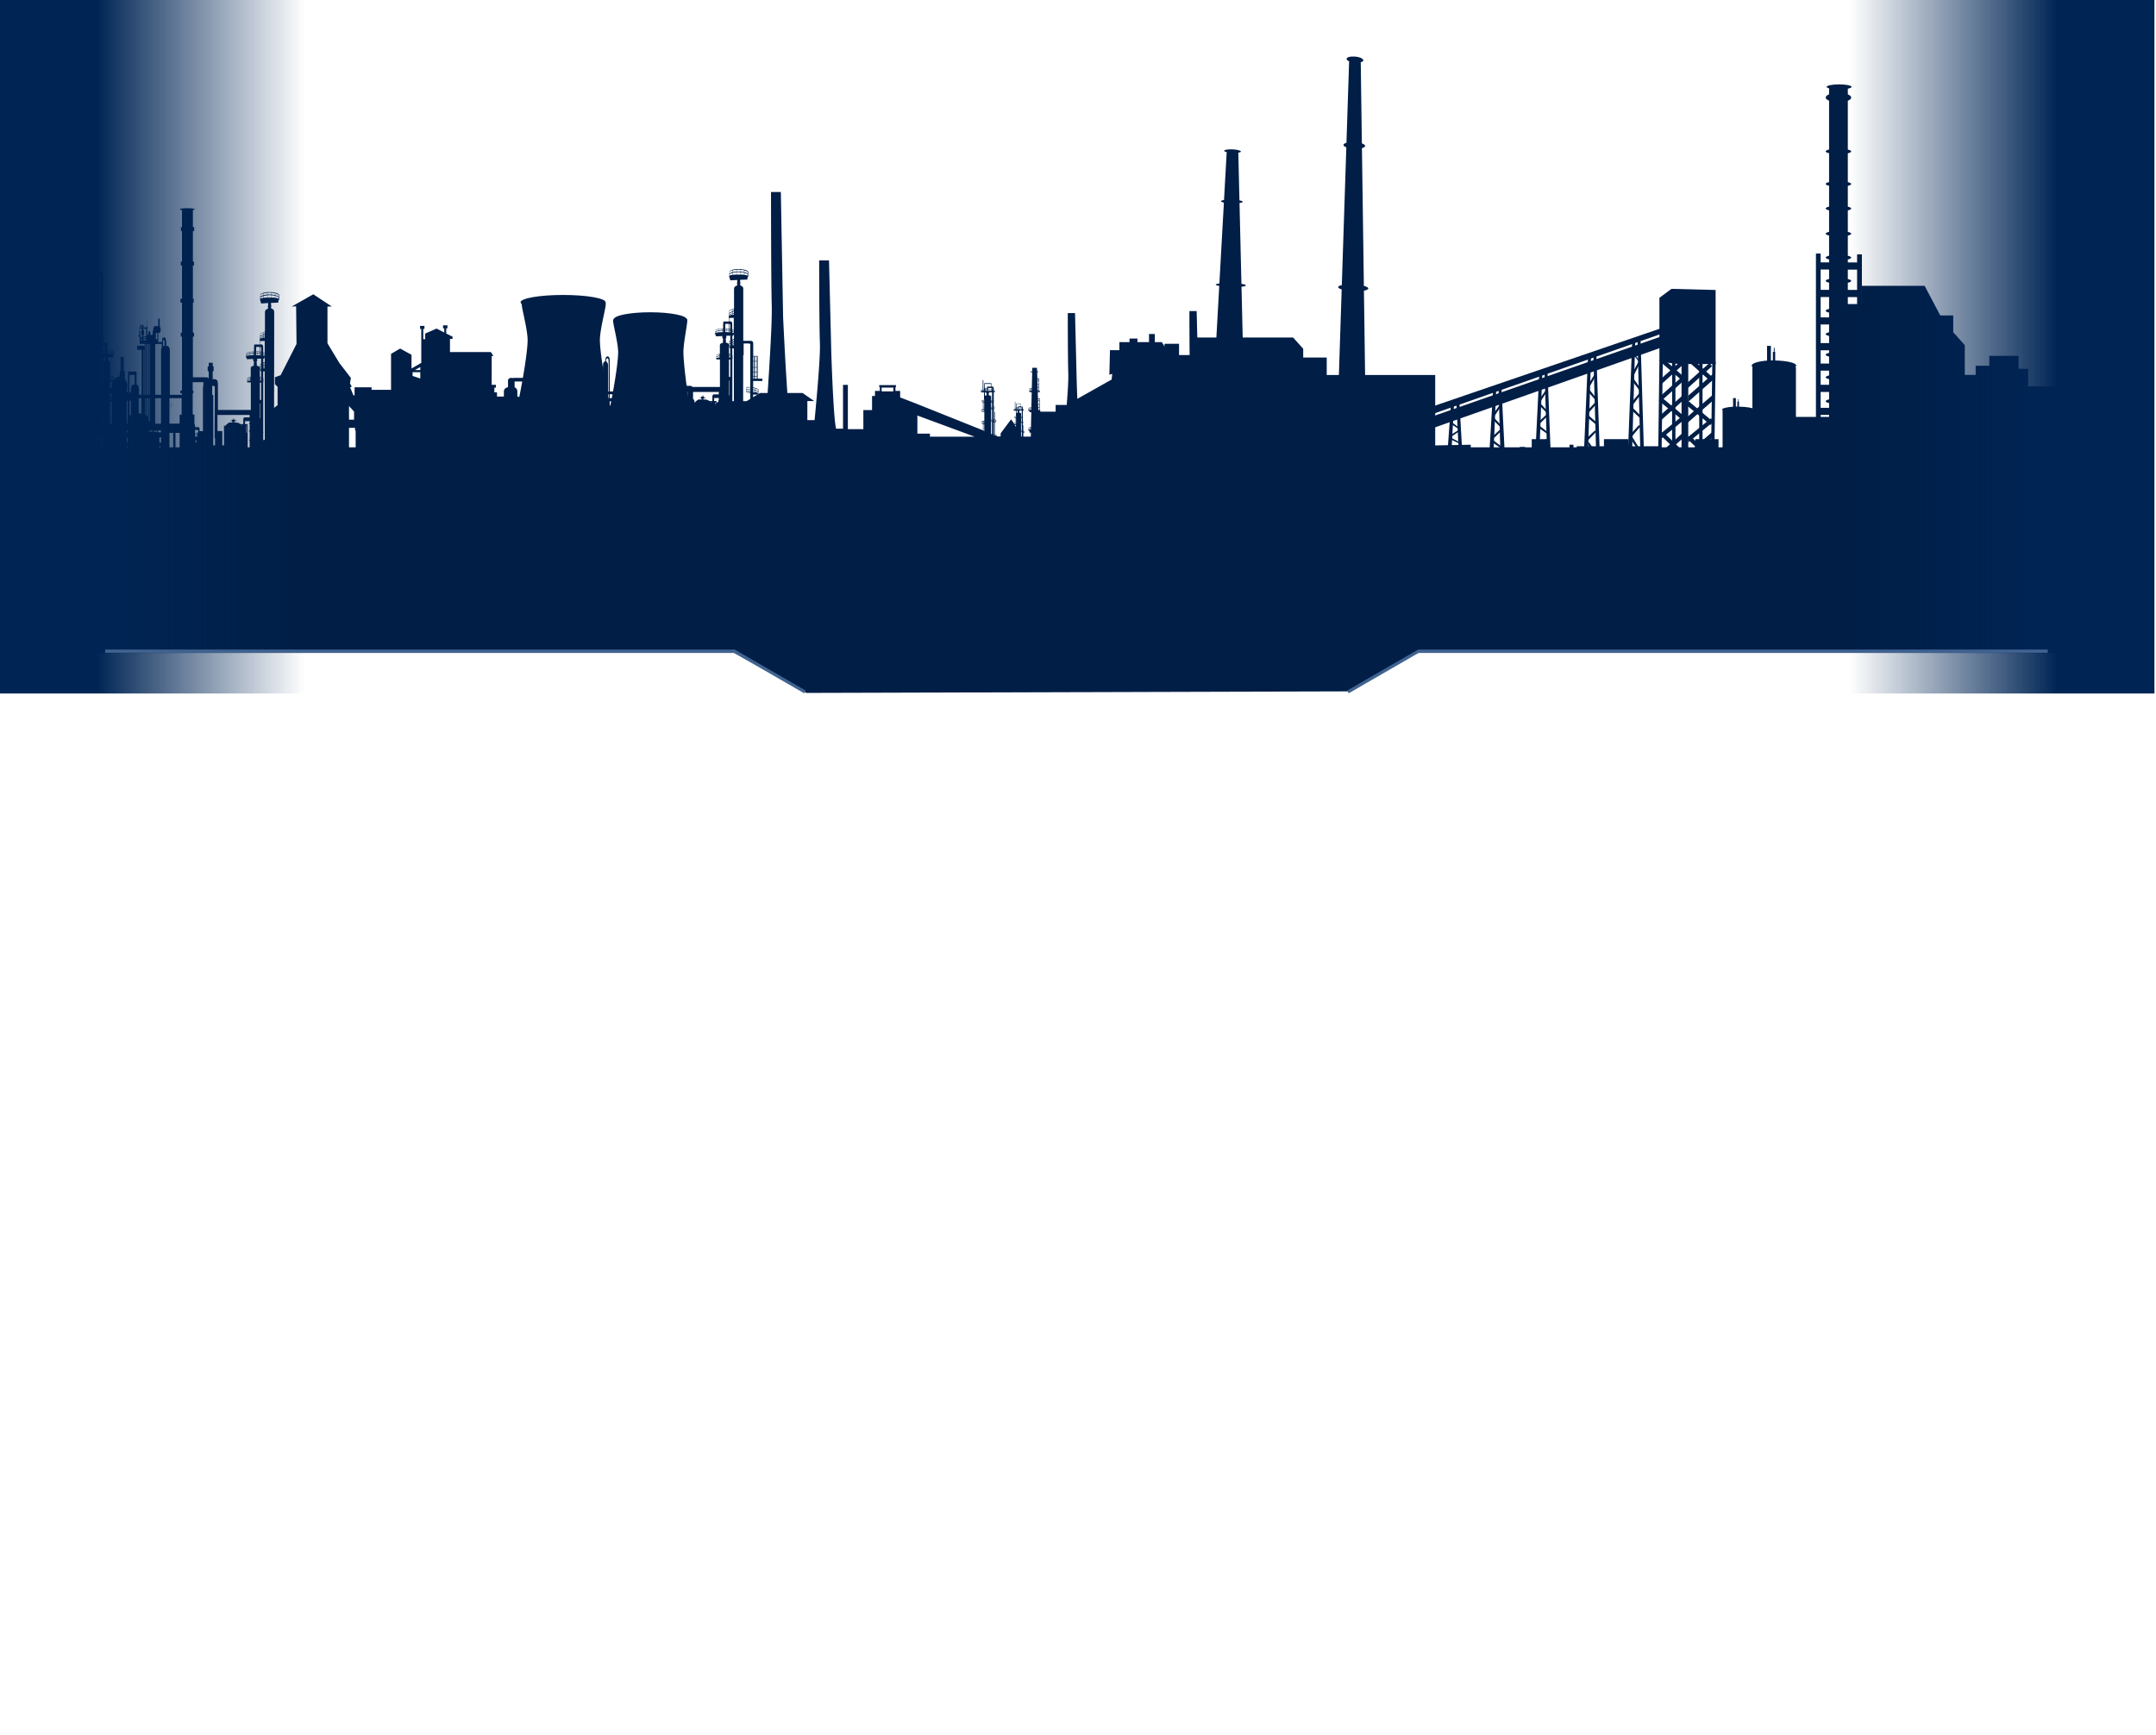 <svg width="1374" height="1106" viewBox="0 0 1374 1106" fill="none" xmlns="http://www.w3.org/2000/svg"><g clip-path="url(#clip0_2003_2103)"><g filter="url(#filter0_dddddd_2003_2103)" fill="#001E46"><path d="M726.422 287.625v-34.24h11.431v-26.293h4.276v-7.99h9.271v7.187h7.113v-11.16h65.578l6.435 7.144v5.58h14.987v11.16h69.135v66.155H725.025l.72-20.713"/><path d="M793.948 181.861c0-.338-1.058-.677-2.794-.93l-1.228-51.53c1.228-.169 2.032-.465 2.032-.803s-.804-.677-2.074-.93l-.72-30.352c1.016-.169 1.651-.422 1.651-.718 0-.634-2.328-1.268-5.292-1.395-2.963-.127-5.376.254-5.376.888 0 .338.635.634 1.608.887l-1.693 30.479c-1.186.169-1.905.464-1.905.803 0 .338.677.634 1.82.887l-2.879 51.53c-1.439.169-2.328.423-2.328.719s.847.592 2.244.845l-2.202 39.567 17.231-3.128-.847-35.932c1.694-.169 2.752-.465 2.752-.803v-.084Zm78.026 1.944c0-.592-1.058-1.141-2.794-1.606l-1.228-87.8c1.27-.338 2.032-.802 2.032-1.394 0-.592-.804-1.184-2.074-1.607l-.72-51.74c1.016-.254 1.651-.72 1.651-1.227 0-1.056-2.371-2.155-5.292-2.367-2.963-.253-5.376.423-5.376 1.48 0 .55.635 1.099 1.608 1.522l-1.693 51.952c-1.185.338-1.905.803-1.905 1.353 0 .55.677 1.099 1.82 1.521l-2.879 87.842c-1.439.296-2.328.718-2.328 1.268 0 .507.847 1.015 2.244 1.437l-2.202 67.424 17.231-5.368-.847-61.253c1.694-.295 2.752-.76 2.752-1.352v-.085Zm21.845 81.797 165.031-56.476v3.593l-163.126 57.194"/><path d="M1057.53 230.558v-40.75l7.67-5.707 28.15.719v47.175h-23.67l-12.15-1.437Zm42.21 60.787H912.362v13.57h187.378v-13.57Zm-118.116-52.037 4.36 7.102-.465 1.311-4.276-6.468"/><path d="m988.525 296.207-2.286.507-1.905-58.97 1.905.296 2.286 58.167Zm-7.748.042-2.667.169 2.879-58.927 1.905.465-2.117 58.293Z"/><path d="m980.396 255.372 4.784-6.764 1.228.127-4.233 6.51m-1.271 1.015 5.546 6.002-.211 1.353-5.377-5.369m-.889 11.076 6.012-5.496 1.185.423-5.419 5.326m-1.693.972 6.392 4.904v1.353l-6.096-4.27m-1.397 12.513 6.223-5.157 1.143.507-5.588 5.03m.424.465 5.165 6.426-.339 1.352-4.996-5.791m-21.296 15.852-3.048-.719-1.651-55.926 1.905.296 2.794 56.349Zm-8.466-1.395-2.964 1.395 3.387-56.898 1.905.465-2.328 55.038Z"/><path d="m951.057 264.714 4.784-6.764 1.27.127-4.276 6.51m-1.27 1.015 5.589 6.002-.254 1.353-5.377-5.369m-.889 11.076 6.011-5.496 1.186.423-5.419 5.326m-1.652.973 6.393 4.903-.042 1.353-6.097-4.27m-1.397 12.513 6.224-5.157 1.143.507-5.588 5.03m.423.465 5.165 6.426-.339 1.352-4.995-5.791m-19.305-1.141-2.286.338-1.948-40.37 1.948.212 2.286 39.82Zm-7.79.042-2.667.127 2.921-40.328 1.905.296-2.159 39.905Z"/><path d="m924.217 268.138 4.784-4.608 1.227.085-4.233 4.438m-1.271.677 5.546 4.143-.212.887-5.376-3.635m-.889 7.566 5.969-3.762 1.186.296-5.377 3.636m-1.694.676 6.393 3.339v.93l-6.139-2.916m-1.354 8.581 6.224-3.551 1.143.338-5.631 3.424m.423.338 5.165 4.397-.296.93-4.996-3.974m94.871 2.875-2.32.634-1.91-68.058 1.91.38 2.32 67.044Zm-7.79.042-2.66.211 2.88-67.931 1.9.507-2.12 67.213Z"/><path d="m1011.51 246.199 4.83-7.821 1.23.17-4.28 7.482m-1.27 1.183 5.55 6.933-.21 1.564-5.38-6.214m-.89 12.766 6.01-6.298 1.19.465-5.42 6.129m-1.65 1.141 6.35 5.623v1.606l-6.1-4.946m-1.4 14.415 6.23-5.918 1.14.549-5.59 5.792m.43.549 5.16 7.44-.34 1.522-4.99-6.637m35.69 8.539-2.29.676-1.95-77.019 1.95.38 2.29 75.963Zm-7.79.042-2.67.212 2.92-76.893 1.91.549-2.16 76.132Z"/><path d="m1039.67 238.928 4.78-8.835 1.23.169-4.23 8.455m-1.28 1.352 5.55 7.821-.21 1.775-5.38-6.975m-.89 14.415 6.01-7.144 1.15.55-5.38 6.974m-1.69 1.269 6.39 6.34v1.818l-6.1-5.58m-1.39 16.36 6.22-6.722 1.14.592-5.58 6.595m.42.591 5.12 8.412-.3 1.734-4.99-7.525"/><path d="m1041.02 224.767 4.45 5.96-.64.338-4.15-5.41m-27.77 5.791 4.45 5.96-.68.338-4.11-5.41m44.96-1.776-.84 62.436h2.16l.84-63.155m31.54 1.226-.85 62.436h2.12l.85-63.154m-17.44-.254h-4.28v64.085h4.28v-64.085Z"/><path d="m1058.59 252.032 13.89-12.385 1.48 2.113-15.58 14.077m17.27-12.175 13.89-12.385 1.48 2.156-15.58 14.076m.04 18.05 15.37-13.315 1.65 2.325-17.27 15.091m.25 19.276 15.37-13.316 1.65 2.283-17.27 15.133m-17.06-51.276 13.88-12.386 1.49 2.156-15.58 14.077m.42 18.811 13.88-12.386 1.49 2.156-15.58 14.035m.63 19.783 13.89-12.386 1.48 2.156-15.58 14.034"/><path d="m1060.5 229.036 13.97 12.259-1.53 2.114-15.83-13.739m2.37 24.011 15.32 12.851-1.48 2.156-16.13-13.232"/><path d="m1058.63 276.085 14.36-11.667 1.39 2.24-16.09 13.232"/><path d="m1060.62 275.916 13.38 13.062-1.65 1.987-15.11-14.584m18.67-24.222 15.36-13.485 1.66 2.325-17.28 15.303"/><path d="m1077.09 227.599 14.82 13.316-1.61 2.282-16.76-14.964m2.75 27.604 15.32 12.851-1.44 2.155-16.13-13.231"/><path d="m1076.12 278.241 14.35-11.667 1.4 2.24-16.09 13.232"/><path d="m1077.47 278.072 13.38 13.02-1.65 2.029-15.11-14.626m-6.35-49.586h-2.12v67.424h2.12v-67.424Z"/><path d="M1085.01 229.628h-2.12v67.466h2.12v-67.466Zm-175.357 36.904 157.147-54.954 1.66 6.51-167.232 58.969m10.329 6.891 25.741-.508v9.934h-32.514m55.756-8.031h-13.928v8.031h13.928v-8.031Zm11.389-.465h-3.387v7.566h3.387v-7.566Zm15.622-4.988h-11.388v12.977h11.388V279.89Zm20.279 8.285h-17.739v6.594h17.739v-6.594Z"/><path d="M1002.75 283.44h-2.54v8.032h2.54v-8.032Zm21.13.973h-19.01v6.594h19.01v-6.594Z"/><path d="M1037.8 279.89h-15.62v11.582h15.62V279.89Zm21 4.523h-20.61v8.623h20.61v-8.623Z"/><path d="M1091.4 288.175h-34.63v8.032h34.63v-8.032Z"/><path d="M1095.21 279.89h-14.77v14.879h14.77V279.89Zm22.61-18.854c0-1.014-4.45-1.775-9.57-1.86v-3.212h-.3v-1.522h-.33v1.522h-.43v3.17h-.93v-5.411h-1.78v5.496c-4.06.253-7.02.972-7.02 1.86 0 .169.17.38.42.549h-.09v27.181l.3 7.524h19.52V261.67h-.43c.34-.211.6-.422.6-.634h.04Z"/><path d="M1144.66 232.968c0-1.776-6.18-3.044-13.34-3.213v-5.495h-.38v-2.579h-.5v2.579h-.6v5.453h-1.27v-9.3h-2.45v9.426c-5.68.423-9.78 1.691-9.78 3.213 0 .338.25.634.59.93h-.13v46.584l.47 12.851h27.26v-59.435h-.59c.51-.338.85-.676.85-1.057l-.13.043Z"/><path d="M1247.45 288.471h-153.47v17.162h153.47v-17.162Z"/><path d="M1177.05 193.781h9.52v-11.624h39.97l9.99 18.895h8.25v10.695l7.37 8.243v18.938h6.94v-5.834h8.68v-6.298h18.67v8.243h6.1v11.16h22.56v51.952h-138.05v-104.37Z"/><path d="M1183.52 167.277h-5.92v-1.902c1.31-.296 2.16-.719 2.16-1.184 0-.465-.81-.888-2.16-1.184v-12.85c1.31-.296 2.16-.719 2.16-1.184 0-.465-.81-.888-2.16-1.184v-13.696c1.31-.296 2.16-.718 2.16-1.183 0-.465-.81-.888-2.16-1.184v-13.273c1.31-.339 2.16-.719 2.16-1.184 0-.465-.81-.888-2.16-1.184V97.697c1.31-.296 2.16-.719 2.16-1.184 0-.465-.81-.887-2.16-1.183V64.217c1.31-.55 2.16-1.225 2.16-2.029 0-.803-.81-1.48-2.16-2.029v-3.635c1.48-.296 2.37-.677 2.37-1.142 0-.887-3.56-1.606-7.92-1.606-4.36 0-7.92.719-7.92 1.606 0 .339.6.677 1.53.93v3.805c-1.31.55-2.16 1.226-2.16 2.03 0 .802.8 1.479 2.16 2.028v31.112c-1.31.339-2.16.719-2.16 1.184 0 .465.8.888 2.16 1.184v18.388c-1.31.296-2.16.719-2.16 1.184 0 .465.8.887 2.16 1.183v13.274c-1.31.338-2.16.718-2.16 1.183 0 .465.8.888 2.16 1.184v13.696c-1.31.338-2.16.719-2.16 1.184 0 .465.8.887 2.16 1.183v12.851c-1.31.338-2.16.719-2.16 1.184 0 .465.8.887 2.16 1.183v1.902h-5.38v-5.664h-3v126.605h3v-23.757h5.38v5.326c-1.31.296-2.16.719-2.16 1.184 0 .465.8.888 2.16 1.184v19.149h11.94v-19.149c1.31-.339 2.16-.719 2.16-1.184 0-.465-.81-.888-2.16-1.184v-5.326h5.92v24.306h3.05V162.12h-3.05v5.157Zm-23.24 55.968h5.38v1.649c-1.31.296-2.16.718-2.16 1.183 0 .465.8.888 2.16 1.184v4.438h-5.38v-8.496.042Zm0 12.978h5.38v3.043c-1.31.338-2.16.719-2.16 1.184 0 .465.8.887 2.16 1.183v3.593h-5.38v-9.046.043Zm17.32 5.453c1.31-.296 2.16-.719 2.16-1.184 0-.465-.81-.888-2.16-1.184v-3.043h5.92v9.046h-5.92v-3.635Zm0-14.415c1.31-.338 2.16-.719 2.16-1.184 0-.465-.81-.887-2.16-1.183v-1.649h5.92v8.497h-5.92v-4.481Zm0-13.104c1.31-.339 2.16-.719 2.16-1.184 0-.465-.81-.888-2.16-1.184v-4.903h5.92v11.878h-5.92v-4.607Zm0-14.88c1.31-.338 2.16-.719 2.16-1.184 0-.465-.81-.888-2.16-1.183v-7.567h5.92v12.977h-5.92v-3.043Zm5.92-27.477v12.977h-5.92v-4.565c1.31-.296 2.16-.719 2.16-1.184 0-.465-.81-.887-2.16-1.183v-6.003h5.92v-.042Zm-17.86 6.003c-1.31.338-2.16.718-2.16 1.183 0 .465.8.888 2.16 1.184v4.565h-5.38v-12.977h5.38v6.045Zm-5.38 11.498h5.38v7.566c-1.31.296-2.16.719-2.16 1.184 0 .465.8.888 2.16 1.183v3.044h-5.38v-12.977Zm5.38 22.446c-1.31.338-2.16.719-2.16 1.184 0 .465.8.887 2.16 1.183v4.566h-5.38v-11.879h5.38v4.946Zm-5.38 48.232v-10.187h5.38v4.734c-1.31.339-2.16.719-2.16 1.184 0 .465.8.888 2.16 1.184v3.043h-5.38v.042Zm17.32-3.043c1.31-.296 2.16-.719 2.16-1.184 0-.465-.81-.887-2.16-1.183v-4.735h5.92v10.188h-5.92v-3.086Z"/><path d="M1196.99 265.728h-65.07v26.547h65.07v-26.547Zm-412.694 12.555v-30.689h-2.541v-2.832h-10.16v5.284h-5.8v4.438h-1.609c-.339-7.186-.508-13.273-.508-13.273l-1.058-42.949h-4.615s0 30.013.339 38.891c.127 3.085-.212 9.215-.72 15.894h-6.139V233.94h-4.911v-6.256l-6.181-9.638h-4.445v-5.158h-3.683v5.158h-7.367v-2.283h-5.08v2.283h-6.435v5.115h-6.012l-.381 15.682 1.82-.549-.381 3.593-21.845 12.301a608.09 608.09 0 0 1-.423-11.709l-1.059-42.949h-4.614s0 30.014.338 38.891c.127 3.677-.381 11.582-1.016 19.656h-7.07v4.312h-9.779v-.972h-.297v-7.398h-1.185l-.127-4.058h1.355v-.803h-.466v-7.947h-1.143l-.127-4.058h.762v-.465h-.805l-.084-2.283h-3.006v2.283h-1.101v.465h1.059l-.212 10.06c-.72.169-1.736.634-1.736.634v1.522l.212.296v.127h.169v.169h1.27l-.211 9.511c-.72.127-1.99.677-1.99.677v1.521l.211.296v.127h.72v.634h1.016l-.211 9.342c-.72.169-1.694.592-1.694.592v1.522l.212.254v.126h.508v1.142h.889v2.578h-4.572v-2.578h.423v-.043l.169-.169v-.845s-.296-.085-.635-.169v-3.171c0-.253-.042-.465-.127-.465-.084 0-.127.212-.127.465v3.129s-.169 0-.212-.043v-4.776h.212v-.043l.17-.169v-.845s-.17-.043-.382-.127v-2.198s.17 0 .17-.043h-.085v-.549h-.127v-3.889h.297l.254-.423h.084-.042v-.549h-.085s-.254-.127-.508-.169v-.846s-.085-.211-.169-.296v-.338h-.932v-1.564c0-.085-.127-.085-.127-.085h-3.175v2.241h-.084v.761h-.297v-4.312s-.084-.127-.127-.127c-.084 0-.127.042-.127.127v4.312c-.508.084-.847.169-.889.253v.465h-.042.085l.169.254.212.296h1.143v3.255h.127v.211c-.678.085-1.186.169-1.27.338v.465h-.043.127v.212H647v2.874h.635v.254c-.55.084-1.355.338-1.355.338v.296l-1.905-2.748-6.689 8.962v1.944h-1.863l-.847-.338v-.718s-.465-.127-.973-.296v-7.694h.592v-.084l.254-.212v-1.141s-.381-.127-.846-.254v-4.354c0-.38-.085-.676-.17-.676-.084 0-.169.296-.169.676v4.27s-.212-.042-.296-.085v-6.51h.254v-.084l.211-.212v-1.141s-.211-.084-.508-.169v-3.044s.212-.042.212-.084h-.085v-.719h-.127v-5.284h.424l.381-.592h.084-.084v-.718h-.085s-.339-.169-.72-.254v-1.141s-.127-.296-.254-.381v-.465h-1.27v-2.113c0-.127-.211-.127-.211-.127h-4.319v1.48h-.042v1.564h-.127v1.014h-.423v-5.876s-.085-.169-.212-.169-.212.085-.212.169v5.918c-.72.085-1.185.212-1.27.381h-.042v.634h-.042.084l.254.338.296.423h1.567v4.481h.212v.296c-.974.084-1.651.253-1.736.465h-.043v.634h-.084s.085 0 .127.042v.254h.847v3.931h.846v.338s-.381.042-.592.085c-.635.169-1.27.38-1.27.38v1.141l.254.212v.084h1.651v5.707c-.762.127-1.779.465-1.779.465v1.141l.255.212v.084h.635v3.932h.973v.676l-44.495-17.797-9.229-3.551v-4.142h-3.006v-2.41h.339v-1.31h-10.669v1.31h.381v2.41h-3.09v3.213h-1.863v8.961h-5.546v12.175h-9.865v-28.196h-3.09v27.9h-4.445c-1.778-7.356-3.049-48.867-3.049-48.867l-1.439-58.378h-6.266s0 40.751.466 52.84c.339 8.624-2.032 34.748-3.387 48.952h-4.615v-12.175h4.319l-7.367-5.115h-9.695c-1.439-20.713-2.709-48.274-2.709-48.274l-1.44-79.81h-6.265s0 55.757.465 72.243c.297 9.807-1.312 36.058-2.624 55.841h-4.784l-8.637 5.2h-17.781l-4.996 5.199h-7.536l-4.149-4.312h-2.243c-1.694-11.117-3.811-27.899-3.514-33.394.423-7.779 3.133-19.319 2.286-19.742-.635-.338-15.453-.634-22.269-.76 0 0-.635-.043-1.693 0h-1.778v.084c-6.562.127-20.364.465-21.168.761-1.101.423 2.413 11.963 2.963 19.741.423 5.918-2.794 24.772-5.038 35.72-2.625-11.667-7.028-36.312-6.52-43.667.635-8.835 4.7-21.982 3.472-22.489-.974-.38-16.934-.718-24.555-.888v-.084h-3.979v.084c-7.621.17-23.624.508-24.555.888-1.27.465 2.836 13.612 3.471 22.489.635 8.835-5.969 43.033-7.832 48.993-1.863 5.961-.931 21.77-.931 21.77h30.312v17.712h434.495v-25.659h-7.705l-.254.169Zm-131.919-3.72s.296.085.55.127v.254s-.296-.085-.55-.169v-.254.042Zm0 .381c.254.084.508.127.508.127v.211s-.297-.085-.551-.127v-.169l.043-.042Zm0 .253s.296.085.55.127v.127s-.254-.127-.466-.169h-.084v-.085Zm-.466-14.668c.254.042.466.127.508.169v.211s-.254-.126-.508-.169v-.253.042Zm0 .296c.254.042.466.127.508.169v.127s-.296-.042-.508-.085v-.211Zm0 4.777h.042v.253h-.042v-.253Zm0 .338h.042v.127h-.042v-.127Zm0 2.536s.169 0 .296.085v.296s-.169-.043-.296-.085v-.296Zm0 .381.254.042v.211s-.169 0-.297-.084v-.169h.043Zm0 .253s.169 0 .296.085v.127s-.169-.085-.296-.085v-.127Zm-5.123-8.074c-.381 0-.72.043-.889.085v-.085s.424-.169.889-.253v.253Zm0-.338c-.423.042-.762.127-.889.211v-.253s.424-.169.889-.212v.254Zm.381.296h-.084v-.254h.084v.254Zm0-.338h-.084v-.254h.084v.254Zm.212.338h-.127v-.254h.127v.296-.042Zm0-.38h-.127v-.254h.127v.254Zm.127 8.116h-.169v-.55h.169v.55Zm-.169-.592v-.55h.169v.55h-.169Zm.169-.634h-.169v-.761h.169v.761Zm0-.803h-.169v-.338h.169v.338Zm-.085-1.353h.085v.254h-.085v-.254Zm0 .338h.085v.296h-.085v-.296Zm-.635-.253s.339-.085.593-.085v.254c-.254 0-.423.084-.593.084v-.253Zm-.508.211s.212-.127.381-.169v.254s-.338.084-.381.169v-.254Zm0 .423v-.085s.17-.127.381-.169v.169h.085v-.211s.339-.085.593-.127v.254a4.41 4.41 0 0 0-1.059.126v.043Zm.932 3.128H647v-.381h.212v.381Zm0-.465H647v-.55h.212v.55Zm0-.592H647v-.55h.212v.55Zm0-.634H647v-.761h.212v.761Zm0-.803H647v-.338h.212v.338Zm.127 2.494v-.381h.169v.381h-.169Zm-13.463-1.48s.423.127.719.169v.381s-.381-.127-.719-.212v-.338Zm0 .465c.381.085.677.169.677.169h.042v.254s-.381-.085-.719-.169v-.254Zm0 .381c.211.042.423.084.719.169v.169s-.381-.169-.635-.211h-.084v-.127Zm-.635-20.037c.338.084.635.169.677.253v.296s-.381-.169-.72-.211v-.338h.043Zm0 .465c.338.084.635.169.719.253v.169s-.381-.084-.719-.126v-.296Zm0 6.467h.042v.339h-.042v-.339Zm0 .465h.042v.169h-.042v-.169Zm0 3.509s.211.042.381.084v.381s-.212-.042-.381-.127v-.338Zm0 .465.338.084h.043v.254s-.212-.042-.381-.084v-.254Zm0 .38s.211.043.381.085v.169l-.381-.127v-.127Zm-6.986-11.033c-.55 0-.974.085-1.185.127v-.127s.55-.253 1.185-.338v.338Zm0-.465c-.593.085-1.058.169-1.185.296v-.338s.592-.211 1.185-.296v.338Zm.466.423h-.127v-.338h.127v.38-.042Zm0-.507h-.127v-.338h.127v.338Zm.296.507h-.169v-.38h.169v.38Zm0-.507h-.169v-.338h.169v.338Zm.212 11.033h-.254v-.719h.254v.719Zm-.254-.803v-.761h.254v.761h-.254Zm0-.846v-1.014h.254v1.014h-.254Zm.254-1.099h-.254v-.465h.254v.465Zm-.085-1.86h.127v.338h-.127v-.338Zm0 .465h.127v.381h-.127v-.381Zm-.931-.338c.212-.042.466-.085.804-.127v.338c-.338 0-.592.085-.804.127v-.338Zm-.635.254s.254-.169.55-.212v.338c-.254.085-.465.127-.55.212v-.338Zm0 .507s.254-.169.55-.254v.254h.127v-.254c.212-.042.466-.127.805-.127v.381c-.72 0-1.228.084-1.482.169v-.169Zm1.228 4.354h-.254v-.55h.254v.55Zm0-.634h-.254v-.719h.254v.719Zm0-.803h-.254v-.761h.254v.761Zm0-.846h-.254v-1.014h.254v1.014Zm0-1.099h-.254v-.465h.254v.465Zm.169 3.382v-.55h.254v.55h-.254Zm-.296 1.733h-.508c-.254.042-.509.169-.636.211v-.169c.509-.126.89-.211 1.144-.296v.254Zm0-.254c-.551.127-1.017.254-1.144.296v-.253h.043s.55-.169 1.101-.296v.253Zm0-.422c-.551.127-1.017.296-1.144.296v-.381c.509-.127.89-.211 1.144-.296v.381Zm.084-.381c.254-.042.381-.084.466-.127v.381s-.296.042-.466.084v-.338Zm0 .508s.339-.085.466-.127v.296s-.296 0-.466.084v-.253Zm0 .549v-.211c.254-.043.381-.043.466-.085v.254h-.466v.042Zm.127 6.51s.297-.085.381-.085v.381s-.254.042-.381.084v-.38Zm0 .507s.297-.084.381-.084v.296s-.254 0-.381.042v-.254Zm-1.312-.169c.508-.127.889-.211 1.143-.296v.338c-.55.127-1.016.296-1.143.339v-.381Zm0 .507h.042s.551-.169 1.101-.295v.253c-.55.127-1.016.254-1.143.296v-.254Zm.635.296c-.254.043-.508.169-.635.212v-.169c.508-.127.889-.212 1.143-.296v.169h-.508v.084Zm.55 4.397h-.254v-.55h.254v.55Zm0-.634h-.254v-.719h.254v.719Zm0-.804h-.254v-.76h.254v.76Zm0-.845h-.254v-1.015h.254v1.015Zm0-1.141h-.254v-.423h.254v.423Zm.127-1.015v-.211s.297-.043.381-.043v.254h-.381Zm.381 4.439h-.338v-.55h.338v.55Zm0-.634h-.338v-.719h.338v.719Zm0-.804h-.338v-.76h.338v.76Zm0-.845h-.338v-1.015h.338v1.015Zm0-1.141h-.338v-.423h.338v.423Zm34.335-11.329v-1.395h.762v1.395h-.762Zm.762.338v1.564h-.677v-1.564h.677Zm-.805-2.071v-2.072h.805v2.072h-.805Zm.805-3.213v.845h-.847v-.845h.847Zm-.424-5.2h-.635v-.422h.635v.422Zm0-.718h-.677v-1.564h.677v1.564Zm0-1.902h-.719v-1.438h.719v1.438Zm0-1.734h-.762v-2.071h.762v2.071Zm0-3.212v.845h-.846v-.845h.846Zm-4.784 6.002s.297-.084.424-.126v.464s-.254.043-.424.127v-.465Zm0 .634s.297-.084.382-.126v.38s-.254 0-.382.085v-.339Zm-.126.761c-.255 0-.424 0-.508.043-.127 0-.17.084-.297.126h-.042s-.212.127-.254.169v-.211c.508-.169.846-.296 1.101-.38v.253Zm0-.38c-.509.169-.974.338-1.101.38v-.338h.042s.55-.211 1.059-.38v.338Zm0-.55c-.509.169-.974.381-1.101.423v-.507c.508-.169.846-.296 1.101-.381v.465Zm.126.93v-.253s.297-.085.382-.085v.338h-.382Zm-.55 10.822c.424-.127.551-.169.678-.211v.465c-.17 0-.424.084-.636.169v-.465l-.042.042Zm0 .634c.297-.085.551-.169.635-.211v.422l-.635.127v-.338Zm-.084.761c-.212 0-.424 0-.509.042a2.58 2.58 0 0 0-.592.296v-.211c.465-.169.804-.296 1.101-.381v.254Zm0-.381c-.509.17-.974.296-1.101.381v-.296h.042s.55-.211 1.016-.38v.338l.043-.043Zm0-.507c-.509.169-.974.381-1.101.423v-.507c.465-.169.804-.296 1.101-.381v.465Zm.084.888v-.254c.424-.127.551-.127.635-.127v.381h-.635Zm.042 11.075s.255-.084.339-.127v.465s-.254.043-.339.085v-.465.042Zm0 .634s.255-.084.339-.127v.381s-.211 0-.339.084v-.338Zm-.126.761c-.212 0-.424 0-.509.042a2.58 2.58 0 0 0-.592.296v-.211c.465-.169.804-.296 1.101-.38v.253Zm0-.38c-.509.169-.974.296-1.101.38v-.338h.042s.55-.211 1.016-.38v.338h.043Zm0-.508c-.509.17-.974.381-1.101.423v-.507c.465-.169.804-.296 1.101-.381v.465Zm.126.635s.255-.043.339-.085v.338h-.339v-.253Zm-4.614.972h.085v.253h-.085v-.253Zm0 .38h.085v.169h-.085v-.169Zm0 .254h.085v.127h-.085v-.127Zm-.127-.676h.042v.253h-.042v-.253Zm0 .38h.042v.211h-.042v-.211Zm0 .254h.042v.169h-.042v-.169Zm.212.634v2.578h-.212v-2.578h.212Zm-20.491-7.482v-.339h.339v.339h-.339Zm.296.084v.296h-.338v-.296h.338Zm-.296-.549v-.381h.339v.381h-.339Zm0-.508v-6.552l.296.169h.339v6.383h-.635Zm.085-11.667v.381h-.085v-.381h.085Zm-.085-.127v-.338h.085v.338h-.085Zm.593 1.057v2.537a3.275 3.275 0 0 0-.593-.085v-2.41h.593v-.042Zm0-.845v.338h-.424v-.381s.254.043.424.085v-.042Zm-.424-.212v-.338s.254.042.424.085v.338s-.254-.042-.424-.085Zm.424 4.058s-.424-.084-.593-.126v-.381s.254.043.593.127v.38Zm0 .17v.295c-.212 0-.424-.084-.593-.084v-.338s.339.084.593.127Zm0 .38v.211h-.593v-.296s.212 0 .593.085Zm-.17 7.694v-.381h.17v.381h-.17Zm.17.126v.339h-.17v-.339h.17Zm-.17.423h.17v.296h-.17v-.296Zm0 8.539h-.042.042Zm14.395-6.256v-.085c.211-.084.465-.127.635-.169v.127h-.381a.589.589 0 0 0-.254.085v.042Zm1.566-9.892v.296h-.169v-.296h.169Zm-.169-.084v-.254h.169v.254h-.169Zm.635 1.099s-.085.126-.085.169c0 .169.127.296.254.38 0 .127 0 .423-.085.423-.084 0-.042.127-.042.127h.127v.127h-.085s0 .084-.084.126c-.043 0-.381.043-.635.169v-1.521h.635Zm.084-1.142v-.253h.254v.253h-.254Zm.254.085v.296h-.254v-.296h.254Zm-.635-.423v-.338h.635v.338h-.635Zm.297.085v.253h-.297v-.253h.297Zm0 .338v.296h-.297v-.296h.297Zm1.397-.085v-.253c.296 0 .508 0 .762.042v.254c-.254 0-.466 0-.762-.043Zm.719.127v.296h-.762v-.296h.762Zm-1.312-1.099h1.312v.676c-.423 0-.846-.042-1.312-.042v-.634Zm.508.719v.253h-.508v-.253h.508Zm0 .634h-.508v-.338h.508v.338Zm.889 17.331v-2.916h.296c.085 0 .085 0 .17.042v2.832h-.466v.042Zm.127-12.597v.296h-.042v-.296h.042Zm-.085-.127v-.253h.043v.253h-.043Zm.424.804v1.86s-.297-.043-.424-.085v-1.775h.424Zm0-.634v.253h-.297v-.296s.212 0 .297.043Zm-.297-.127v-.254s.212 0 .297.042v.254s-.169 0-.297-.042Zm.297 2.705v.254s-.297-.085-.424-.085v-.253s.17 0 .424.084Zm0 .592s-.297-.042-.424-.085v-.253s.254.042.424.084v.254Zm0 .042v.169h-.424v-.211s.17 0 .424.042Zm0 .634v4.692h-.466v-4.819l.212.127h.254Zm-.127 5.369v-.254h.127v.254h-.127Zm.127.084v.212h-.127v-.212h.127Zm-.127-.422v-.254h.127v.254h-.127Zm-.085-.296v.253h-.212v-.253h.212Zm0 .38v.254h-.212v-.254h.212Zm0 .338v.212h-.212v-.212h.212Zm-.127-15.429h.381v.676h-.381v-.676Zm0 .761h.297v.254h-.297v-.254Zm0 .338h.297v.296h-.297v-.296Zm.339 4.608s-.169 0-.297-.042h-.127v-1.565s.043-.295-.169-.422c-.254-.169-.72-.169-.804-.212-.043 0-.085-.126-.085-.126h-.085v-.127h.127s0-.169-.042-.169c-.085 0-.085-.339-.085-.465.127-.085.212-.212.212-.339 0-.084-.042-.126-.085-.211h1.44v3.678Zm-3.387-7.609h2.836v1.268h-1.778v.676h-.804v.55h-.169v-.719h-.085v-1.817.042Zm-.254 14.415-.804-1.184h.762v-.042 1.226h.042Zm-.339-2.452s.254-.042.339-.085v.254s-.212 0-.339.084v-.253Zm0 .38s.254-.042.339-.084v.211s-.212 0-.339.042v-.211.042Zm0 .254s.254-.042.339-.042v.211h-.339v-.169Zm-.931-.381c.381-.084.635-.169.847-.211v.254c-.381.084-.763.211-.847.211v-.254Zm.042.339s.424-.127.805-.212v.169c-.339.085-.593.127-.72.169l-.085-.169v.043Zm-12.15 7.439c.296.085.55.127.55.127h.042v.085l-.592-.254v.042Zm-.254-.591c.254.042.465.127.889.211v.38s-.466-.126-.889-.253v-.338Zm-.424-9.512h.085v.339h-.085v-.339Zm0 .508h.085v.253h-.085v-.253Zm0 .38h.085v.169h-.085v-.169Zm-.211-.93h.084v.338h-.084v-.338Zm0 .507h.084v.254h-.084v-.254Zm0 .381h.084v.211h-.084v-.211Zm0 .803h.296v7.651s-.212-.042-.296-.084v-7.567Zm.211 7.778v.338h-.211v-.38s.127 0 .211.042Zm-1.735-29.717h.508v.93h-.508v-.93Zm0 1.057h.423v.338h-.423v-.338Zm0 .422h.423v.381h-.423v-.381Zm.508 1.311v4.988s-.254-.042-.424-.085h-.169v-2.113s.085-.381-.254-.592c-.339-.211-.974-.254-1.059-.296-.084 0-.127-.169-.127-.169h-.126v-.169h.169s.042-.211-.085-.211c-.085 0-.084-.423-.084-.635.169-.126.296-.295.296-.465 0-.084-.085-.169-.127-.253h1.99Zm-1.779-1.48v-.338c.381 0 .678 0 1.017.042v.339c-.339 0-.636-.043-1.017-.043Zm1.017.169v.423h-1.017v-.423c.381 0 .678 0 1.017.043v-.043Zm-1.778-.676v-.803h1.82v.888c-.55 0-1.143-.085-1.82-.085Zm.677.169v.338h-.677v-.338h.677Zm0 .888h-.677v-.465h.677v.465Zm-2.794-4.481h3.895v1.733h-2.414c-.042 0 0 .423 0 .423v.507h-1.1v.761h-.212v-.972h-.085v-2.494l-.084.042Zm.338 4.1v.423h-.211v-.38h.211v-.043Zm-.211-.126v-.339h.211v.339h-.211Zm.846 1.479s-.127.127-.127.254c0 .211.17.38.381.507 0 .211 0 .592-.084.592-.127 0-.085.169-.085.169h.169v.169h-.127s0 .169-.127.169c-.084 0-.55.085-.889.211v-2.071h.889Zm0-1.395v.423h-.381v-.423h.381Zm-.381-.127v-.338h.381v.338h-.381Zm.508.55v-.423h.339v.423h-.339Zm0-.55v-.338h.339v.338h-.339Zm-.508-.465v-.465h.847v.423h-.847v.042Zm3.43 20.629s.254 0 .423.042c.085 0 .127.043.212.085v7.778h-.635v-7.905Zm-46.951-3.931 36.494 13.485H592.64v-1.945h-8.001v-11.54Zm-22.777-17.797h7.451v2.41h-7.451v-2.41Z"/><path d="M1314.96 285.086H29.021v131.039H467.84l46.034 25.508 347.253-1 41.029-24.508h412.804V285.086Zm-929.004-92.404c0 2.579-12.108 4.693-27.095 4.693-14.987 0-27.095-2.114-27.095-4.693 0-2.578 12.108-4.692 27.095-4.692 14.987 0 27.095 2.114 27.095 4.692Zm51.777 10.991c0 2.579-10.457 4.692-23.327 4.692-12.87 0-23.327-2.071-23.327-4.692s10.457-4.65 23.327-4.65c12.87 0 23.327 2.071 23.327 4.65Z"/><path d="M109.333 257.02h-.17v2.621h.17v-2.621Zm378.399 28.365h-2.837v-28.026h-4.911v-6.088l.17.169 2.836.085v-.211l.424-.508v-2.79s-2.032-.887-3.43-1.183v-4.016h5.843v-1.48h-2.964V226.88h-2.836v-7.27s-.085-.212-.085-.296h.085s.169-2.029-1.355-2.072h-2.498s-1.355-.042-2.498 0v-32.38s.127-1.268-.296-1.945c-.423-.676-1.355-.803-1.439-.93-.127-.126-.127-.507-.127-.507l-.17-.127v-.507l.254-.084s.043-.592-.084-.592c-.085 0-.127-1.099-.127-1.818l4.572-.169v-.169h.127l-.085-.127.17-1.437c.338-.127.55-.254.55-.423 0-.042-.042-.084-.085-.169v-.55s.085-.126.085-.211c0-.084-.042-.127-.085-.211v-1.607h-.084c-.212-.549-1.059-1.056-2.329-1.395h-.127a15.418 15.418 0 0 0-3.641-.422c-3.26 0-5.8.845-6.054 1.902v1.649s-.042.126-.042.169c0 .042 0 .126.042.169v.549h-.042v.043s-.085.042-.085.084.085.085.127.127l.296 1.099.382 1.437 4.318-.253h.169c0 .718 0 1.817-.127 1.817s-.085.634-.085.634h.212v.55l-.169.127s0 .38-.127.507-1.016.254-1.44.93c-.423.676-.338 1.987-.338 1.987v11.625c-1.397.422-3.345 1.521-3.345 1.521v3.847l.042 2.959h-.508s-2.116-.084-2.878 0c-.254 0-.254 2.367-.254 4.439-2.795.084-4.954.592-5.165 1.268v1.141s-.043.085-.043.127c0 .042 0 .085.043.127v.38h-.043v.043s-.084.042-.084.084c0 0 .084.042.127.085l.296.761.381.972 4.022-.169s-.085.38-.085.549c0 .508.212.93.508 1.226 0 .507 0 1.353-.127 1.353s-.084.423-.084.423h.254v.38l-.17.085s0 .253-.127.338c-.127.084-1.016.169-1.439.634-.424.465-.339 1.395-.339 1.395v4.903c-1.27.254-2.159.592-2.286 1.057h-.085v1.142s-.042 0-.042.042 0 0 .042.042v.465s-.084.042-.084.085c0 .042.127.084.211.126v.635h2.286v17.542h-17.442c-.381-.422-.974-.718-1.693-.718h-10.669v-8.75h.381v-1.226h-.381v-10.442h.508v-1.225h-.508v-9.596h.55v-1.226h-.55v-4.143c.55-.38.889-.93.889-1.522 0-1.225-1.482-2.24-3.345-2.24-1.862 0-3.344 1.015-3.344 2.24 0 .592.339 1.099.889 1.522v4.143h-.466v1.226h.466v9.596h-.55v1.225h.55v10.442h-.677v1.226h.677v4.015a12.837 12.837 0 0 0-4.615-.845c-4.53 0-8.171 2.071-8.171 4.65v.084c-.084.169-.169.339-.169.55 0 .127.042.169.085.296h-.339v1.353h-1.058v-.465c0-.381-.212-.719-.466-.719s-.466.338-.466.719v.465h-.465v-1.945h.042v-.38h-.042v-2.664h-.17v2.325h-.169v.339h-1.355v-.043c0-.422.085-.253-.127-.676-.042-.127-.804 0-1.228.127-.381.127-.381.549-.381.634h-.042v1.014h-.169v1.353h-.339l.127.465h.466v.465h-.678c-1.185 0-2.201.507-2.667 1.226h-13.124v-18.811c.085-.972-.085-2.536-.381-2.959-.381-.465-1.058-1.057-1.948 0-.465.507-.592 1.648-.423 2.536-.847 0-1.524 1.057-1.524 2.325v1.141c-.635.17-1.566.677-1.566.677v1.648l.211.339v.126l1.313-.042s.042-.084.084-.127v4.566c-.635.211-1.481.676-1.481.676v1.649l.211.338v.127h.127v1.733h-.296v-.423c0-.296 0-.592-.085-.845a2.562 2.562 0 0 0-.211-.677c-1.355-2.113-3.133-1.099-4.7-.803-.127 0-.254.042-.381.085-.381.084-.804.211-1.143.296-.127 0-.254.042-.381.084h-.127a2.16 2.16 0 0 0-.889-.634v-4.692c0-.338-.127-.634-.296-.803-.085-.127-.212-.127-.339-.212h-.085c-.084 0-.127-.084-.169-.084h-4.234c-.296 0-.508.296-.635.634-.042 0-.084 0-.169-.042v-8.835l.085.084 2.159.085v-.169l.339-.423v-2.409s-1.482-.719-2.541-.973v-7.566s.085-.846-.254-1.269c-.338-.422-1.016-.507-1.1-.591-.085-.085-.127-.339-.127-.339l-.127-.084v-.338h.211s.043-.381-.084-.381c-.085 0-.085-.718-.085-1.183h.127l3.26.169.296-.93.254-.761s.085 0 .085-.042l-.042-.043v-1.606h-.043c-.169-.634-1.863-1.141-4.064-1.226 0-1.86 0-4.269-.212-4.312-.762-.084-2.921 0-2.921 0h-1.863c-1.143.043-1.016 1.776-1.016 1.776h.085s-.085.169-.085.253v19.107h-1.058v1.268h1.058v23.123h-10.287v-7.397s.084-.169.084-.254c0-.676-.762-1.226-1.736-1.226h-21.803c-.296 0-.55.085-.804.169-.296-.084-.593-.169-.931-.169-1.186 0-2.159.677-2.159 1.564v4.397c-1.482.211-2.625 1.268-2.625 2.62v27.52c-2.075-.339-3.684-.592-4.403-.677v-26.208h-1.694v-3.002h1.016v-1.775h-2.709V226.88h1.101l-1.609-2.494h-26.079v-8.37h1.566l.127-1.395-4.064-2.071v-3.297h.762v-1.902h-2.794v1.902h.762v2.663l-4.911-2.494-7.24 3.17v3.594h-1.227v-6.553h.762v-1.902h-2.794v1.902h.762v21.686l-.339.169h-.212v.127l-5.673 3.255v-8.75l-7.239-3.974-5.8 3.382v30.436h-2.964l.127 8.961-9.314-10.737v-2.198h.889v-1.987h-1.143v-3.17h-10.838v4.988s-.381.592-.762 0c-.254-.423-1.397-3.297-2.074-5.03l1.058-.296-1.143-2.156.55-3.467-7.324-9.511-7.578-12.555v-23.418h2.794l-11.811-7.821-13.802 7.821 2.837-.169.254 24.01-10.119 19.91-3.641 1.311v4.354l1.694 1.733v11.709l-2.244 1.733.085-60.406s.084-1.311-.339-1.987c-.423-.677-1.355-.803-1.439-.93-.127-.127-.127-.507-.127-.507l-.17-.127v-.507l.254-.043s.043-.592-.084-.592c-.085 0-.127-1.099-.127-1.817l4.572-.169v-.169h.127l-.085-.127.17-1.438c.338-.126.55-.253.55-.422 0-.043-.042-.085-.085-.169v-.55s.043-.127.043-.211c0-.085 0-.127-.043-.212v-1.606h-.084c-.212-.592-1.059-1.057-2.329-1.395h-.127c-1.016-.254-2.286-.423-3.641-.423-3.26 0-5.8.846-6.054 1.903v1.606s-.042.127-.042.169c0 .042 0 .127.042.169v.592h-.042v.084s-.085.043-.085.085c0 .042.085.085.127.127l.296 1.099.382 1.437 4.487-.296c0 .719 0 1.818-.127 1.818s-.085.634-.085.634l.212.085v.507l-.127.127s0 .38-.127.507-1.016.254-1.439.93c-.424.676-.339 1.987-.339 1.987v11.625c-1.397.422-3.345 1.521-3.345 1.521v3.636h-.042l.085.127v2.959h-.508s-2.117-.085-2.921 0c-.254 0-.254 2.367-.254 4.438-2.795.085-4.911.592-5.165 1.268v1.099s-.043.085-.043.127c0 .042 0 .085.043.127v.38h-.043v.043s-.084 0-.084.042c0 0 .084.042.127.085l.296.76.381.973 4.022-.169s-.085.38-.085.549c0 .507.212.93.508 1.226 0 .507 0 1.353-.127 1.353s-.084.422-.084.422h.254v.381l-.17.084s0 .254-.127.339c-.127.084-1.016.169-1.439.676-.424.465-.339 1.395-.339 1.395v4.946c-1.27.253-2.201.592-2.328 1.057h-.043v1.141s-.042 0-.042.042c0 .043 0 0 .042.043v.465s-.084.042-.084.084.127.085.211.127v.634h2.286v17.543h-20.956v-15.091c-.085-3.72-.212-3.424-.931-4.143-.424-.423-1.524-.423-2.413-.338v-5.157h.592v-3.128h-.55v-2.241h-2.54v2.325h-.678v3.128h.635v4.862c-.211-.635-.635-1.057-1.143-1.057-.211 0-.381.084-.55.211a.679.679 0 0 0-.466-.211h-7.917v-25.871h.72v-2.494h-.72v-19.191h.508V190.4h-.508v-21.179h.72v-2.494h-.72V147.24h.805v-2.494h-.805v-10.864c.72-.127 1.186-.296 1.186-.465 0-.381-2.117-.719-4.742-.719s-4.741.338-4.741.719c0 .211.508.38 1.354.507v10.822h-.677v2.494h.677v19.487h-.762v2.494h.762V190.4h-.973v2.494h.973v19.191h-.762v2.494h.762v34.325h-1.058v1.733h1.058v1.015h-7.747v-27.984c0-1.733-.72-3.171-1.609-3.171h-.677c0-2.198 0-2.282-.043-2.621 0-.169-.084-2.029-.677-2.578-.635-.55-1.228-.212-1.439 0-.381.338-.551 1.522-.508 2.325v.338h-2.456l.127-5.115h-.72l.085 3.551-1.016-.381v-3.677h2.032c.593 0 1.058-1.015 1.058-2.241 0-.887-.254-1.648-.592-2.029v-4.946h-.974v4.735h-2.117c-.593 0-1.058 1.014-1.058 2.24 0 .212 0 .423.042.592h-.38v2.748h-1.483v-.972c0-.804-.296-1.438-.677-1.438-.381 0-.677.634-.677 1.438v.972h-.635v-3.974h.084v-.761h-.084v-.718h-.127v-4.143h-.127v4.143h-.297v.718h-1.905v-.126c0-.804.127-.508-.17-1.353-.084-.254-1.142 0-1.735.254-.508.253-.55 1.014-.55 1.31h-.043v2.114h-.211v2.747h-.466l.17.972h.634v4.524h3.133v1.183H87.36v2.579h2.921v28.703h-1.735v-3.34c0-1.733-.636-3.17-1.482-3.17h-.042v-8.159h-.212v-.127h-5.25v13.189h-.635v-2.578a6.689 6.689 0 0 0 .212-1.607c0-1.691-.635-3.212-1.567-4.269v-5.115h-.72v-9.046h-2.03v9.046h-.55v3.593c-1.44 0-2.668.803-3.515 1.987v-1.776s-1.482-.718-2.54-.972v-7.567s.085-.845-.254-1.268c-.339-.422-1.016-.507-1.1-.592-.085-.084-.128-.295-.128-.295l-.127-.085v-.338l.212-.042s.042-.381-.085-.381c-.084 0-.084-.719-.084-1.184h.169l3.175.17.296-.93.255-.761s.084 0 .084-.085l-.042-.042v-1.564h-.042c-.17-.634-1.863-1.142-4.065-1.226 0-1.86 0-4.27-.211-4.312-.593-.084-1.948-.042-2.583-.042V180.17c.127-1.945-.085-5.453-.55-6.299-.55-.972-1.482-2.156-2.752 0-.635 1.057-.847 3.34-.593 5.157-1.185.085-2.159 2.156-2.159 4.693v2.325c-.889.338-2.244 1.437-2.244 1.437v3.339l.297.677v.253l1.862-.127s.043-.126.127-.295v9.342c-.889.422-2.116 1.352-2.116 1.352v3.34l.296.676v.254h.212v3.551h-.424v-.888c0-.634-.042-1.226-.127-1.733-.084-.55-.17-1.015-.296-1.395-1.905-4.312-4.445-2.241-6.69-1.649-.169.085-.338.127-.507.169-.55.212-1.143.423-1.651.634-.17.043-.339.127-.508.17h-.085c-.381-.635-.847-1.015-1.312-1.311v-9.553c0-.93-.297-1.691-.678-1.987-.17-.212-.38-.381-.593-.381h-5.969c-.635 0-1.143 1.057-1.143 2.368v63.027h-.931v1.395h.635c-.297.592-.508 1.395-.508 2.368v5.706h-.466v1.776H34.61V250.68c0-2.579-1.27-4.608-2.794-4.608s-2.794 2.071-2.794 4.608v86.235H489.51v-15.81c.212-.296.381-.634.381-1.057v-32.93a1.806 1.806 0 0 0-1.82-1.818l-.339.085Zm-6.604-58.166h1.143v2.874h-1.143v-2.874Zm0 3.17h1.143v3.593h-1.143v-3.593Zm0 3.889h1.143v2.621h-1.143v-2.621Zm0 2.959h1.143v2.579h-1.143v-2.579Zm0 2.875h1.143v1.268h-1.143v-1.268Zm-1.144-12.893h.551v2.874h-.551v-2.874Zm0 3.17h.551v3.593h-.551v-3.593Zm0 3.889h.551v2.621h-.551v-2.621Zm0 2.959h.551v2.579h-.551v-2.579Zm0 2.875h.551v1.268h-.551v-1.268Zm1.144 7.397a74.2 74.2 0 0 1 2.074.719v.888a61.182 61.182 0 0 0-2.074-.761v-.846Zm0 1.226c.973.296 1.989.676 1.989.676h.085v.635a30.594 30.594 0 0 0-2.074-.677v-.634Zm0 .846c.508.126 1.143.338 2.074.676v.423a4.779 4.779 0 0 0-1.143-.55c-.127 0-.508-.084-.931-.084v-.465Zm-1.144-2.41s.466.127.932.296v.845c-.339-.084-.635-.169-.932-.253v-.888Zm0 1.184c.254.084.551.169.932.296v.634a8.583 8.583 0 0 0-.932-.169v-.761Zm0 .972s.466.084.932.211v.508h-.932v-.719Zm-5.588-76.978c1.228.339 2.075.804 2.286 1.353v.888c-.338-.465-1.185-.888-2.286-1.142v-1.099Zm0 1.564c1.228.296 2.032.761 2.286 1.269v.549c-.381-.211-1.185-.423-2.286-.549v-1.311.042Zm-15.918 51.911h.169v.803h-.169v-.803Zm-.127 2.029c-.932.084-1.651.211-1.99.38v-.254c.127-.38.889-.76 1.99-.972v.846Zm0-1.226c-1.059.211-1.778.549-1.99.887v-.76c.212-.381.931-.677 1.99-.93v.803Zm.127 1.183v-.887h.169v.887h-.169Zm-88.694-2.578c.381.127.889.338 1.566.592v.76s-.847-.38-1.566-.634v-.718Zm0 1.057c.719.253 1.482.591 1.482.591h.084v.55s-.847-.338-1.566-.55v-.591Zm0 .718c.381.127.889.296 1.566.592v.338s-.508-.338-.847-.465c-.084 0-.381-.042-.719-.084v-.381Zm-.762-2.029s.338.127.635.212v.718a3.576 3.576 0 0 0-.635-.169v-.761Zm0 1.015.635.211v.55c-.254-.085-.424-.085-.635-.127v-.634Zm0 .803s.338.084.635.169v.423h-.635v-.592Zm-193.603-39.778c1.228.338 2.075.803 2.286 1.353v.887c-.338-.465-1.185-.887-2.286-1.141v-1.099Zm0 1.522c1.228.296 2.032.761 2.286 1.268v.592c-.381-.212-1.185-.423-2.286-.55v-1.31Zm-15.918 51.952h.169v.803h-.169v-.803Zm-.127 2.029c-.932.085-1.651.211-1.99.381v-.254c.127-.381.889-.761 1.99-.972v.845Zm0-1.226c-1.059.212-1.778.507-1.99.888v-.761c.212-.38.931-.676 1.99-.93v.803Zm.127 1.184v-.888h.169v.888h-.169ZM89.35 208.154s1.228-.296 1.27-.127c0 .042 0 .338.042.676h-1.566c.042-.253.127-.465.254-.549Zm1.1 8.666h-.888v-.634h.889v.634Zm0-3.171v1.395h-.888v-1.352h-.297v-2.748h-.211v-1.437h1.65v.338c-.465.169-.804.972-.804 1.987 0 .803.212 1.479.55 1.817Zm-19.897 9.976c.889.212 1.524.508 1.736.846v.719c-.212-.339-.805-.635-1.736-.846v-.761.042Zm0 1.057c.931.212 1.609.55 1.736.93v.212c-.297-.127-.89-.254-1.736-.339v-.803Zm-1.82-1.268c.634 0 1.227.127 1.693.211v.761c-.508-.126-1.059-.169-1.694-.211v-.761Zm0 1.015c.634.042 1.227.126 1.693.211v.803a20.755 20.755 0 0 0-1.694-.084v-.93Zm-28.408 60.829h-6.012v-12.47h2.667v7.693c0 1.734.635 3.171 1.482 3.171h.635c.55 0 1.016-.677 1.27-1.607v3.255l-.042-.042Zm0-25.617c-.085-.296-.17-.592-.297-.845h.297v.845Zm.847-42.23v6.595l-.593.254v-6.849h.593Zm-.593-.549v-3.635s.38.253.593.38v3.255h-.593Zm.593 7.651v5.157c-.212.127-.424.254-.593.423v-5.284l.593-.254v-.042Zm0 5.538v.338h.211v.592c-.635.38-1.185.803-1.355.93v-1.099s.34-.254.508-.338a3.39 3.39 0 0 1 .593-.381l.043-.042Zm-1.101 2.113s.677-.422 1.27-.803v.761c-.635.338-1.185.719-1.355.803v-.718h.043l.042-.043Zm1.312.296v.55c-.296 0-.508.084-.593.127-.296.169-.55.465-.72.634v-.508c.593-.38 1.017-.634 1.356-.803h-.043Zm-.084 33.522v-.761s.084-.042.127-.084v.761s-.085.042-.127.084Zm.127.761h-.127v-.507s.084-.043.127-.085v.592Zm-.127-1.945v-1.014s.084-.042.127-.085v1.015s-.085.042-.127.084Zm-.72-16.19v-1.057a6.99 6.99 0 0 0 .593-.38v1.057c-.212.127-.424.253-.593.38Zm.593 0v.761a9.456 9.456 0 0 1-.593.338v-.718s.38-.254.593-.381Zm-.593-1.437v-3.509l.593-.169v3.255c-.212.169-.424.296-.593.423Zm0-4.016v-5.199l.593-.085v5.115l-.593.169Zm0-5.749v-2.578h.593v2.494l-.593.084Zm0 12.64c.212-.127.423-.254.593-.381v.423s-.297 0-.34.042c-.126.085-.169.169-.253.254v-.381.043Zm0 16.824v-.127s.338-.211.508-.296v.381s-.212 0-.254.042h-.254Zm0-1.184s.296-.211.508-.296v.761s-.339.212-.508.296v-.761Zm0-1.437s.338-.211.508-.296v1.057s-.339.211-.508.338v-1.099Zm0-.381v-2.198l.508-.126v1.986s-.339.212-.508.338Zm0-2.747v-2.325h.423v-1.395h-.423v-2.579l.508-.127v6.299l-.508.127Zm0-6.806v-2.41h.508v2.283l-.508.127Zm.55 30.69-.38.253h-.213v-3.086l.593-.127v2.96Zm0-3.467-.593.127v-6.425.296l.593-.212v6.214Zm0-6.721-.593.254v-2.283h.593v2.029Zm.678 10.441h-.381s.296-.169.38-.211v.211Zm0-.634-.424.211v-2.874l.424-.127v2.79Zm0-3.255-.424.127v-6.256l.424-.169v6.34-.042Zm0-6.848-.424.169v-1.944h.424v1.775Zm0-5.876H40.79l1.017-.127v.127Zm0-1.944h-.254v-.592s.169-.042.254-.085v.677Zm0-.973s-.17.043-.254.085v-.761s.169-.084.254-.169v.845Zm0-1.183-.254.127v-1.015l.254-.127v1.057-.042Zm0-1.48s-.34.212-.508.296v-1.902l.508-.127v1.733Zm0-2.282-.508.126v-6.298l.508-.127v6.299Zm0-6.806-.508.127v-2.283h.508v2.156Zm0-3.974h-.254v-.592s.169-.042.254-.084v.676Zm0-.972s-.17.042-.254.085v-.761l.254-.127v.845-.042Zm0-1.184-.254.127v-1.014l.254-.127v1.057-.043Zm0-1.479s-.254.169-.424.253v-3.17l.424-.127v3.044Zm0-3.593-.424.127v-5.115l.424-.085v5.073Zm0-5.58-.424.084v-2.494h.424v2.452-.042Zm0-4.27h-.297v-.592s.212-.084.297-.126v.718Zm0-.972s-.17.042-.297.127v-.761s.212-.127.297-.169v.845-.042Zm0-1.226s-.212.085-.297.127v-1.015s.212-.126.297-.169v1.057Zm0-1.479s-.254.169-.424.253v-5.115l.424-.169v5.031Zm0-5.538-.424.169v-6.468h.424v6.299Zm0-6.848h-.424v-3.128s.254.127.381.169v3.001l.043-.042Zm2.328-12.809c-1.397.973-2.455 3.636-2.54 6.933-.931.381-1.524.888-1.524 1.437 0 .212.085.381.254.55v17.247c-.254.169-.424.338-.424.338v3.34l.297.676v.254h.17v12.512l-.34.296v3.339l.297.677v.253h.084v5.496h-.804v-60.618h4.615v7.228l-.085.042Zm-4.022 45.95v-.718h.043l.169-.169v.718s-.17.127-.212.127v.042Zm.212.169v.423s-.17.127-.212.211v-.507s.127-.084.212-.127Zm-.212-1.226v-1.099s.127-.084.212-.126v1.056s-.17.127-.212.169Zm8.51-40.243s.254-.084.423-.126c.17-.043.339-.127.508-.17a2.33 2.33 0 0 0 .508-.169c.254-.084.508-.126.762-.211 1.397-.254 4.022-1.649 4.657 1.902h-6.647c0-.422-.084-.845-.169-1.268l-.042.042Zm6.943 73.131h-.55v-5.749h.55v5.749Zm0-8.666h-.55v-3.212H50.74v11.878h-1.948v-66.832h6.774v58.166Zm3.302-30.266s.296-.17.423-.254v1.014c-.635.381-1.185.804-1.354.93v-1.099c.254-.169.465-.296.677-.422v.253h.254v-.422Zm-1.058 24.264v-.719h.042s.677-.465 1.27-.845v.761c-.635.338-1.185.718-1.355.803h.043Zm1.354-.508v.55a1.36 1.36 0 0 0-.592.127c-.297.169-.55.465-.72.634v-.507c.593-.381 1.016-.634 1.355-.804h-.043Zm-1.354-.549v-1.099c.465-.296.762-.507 1.058-.677v.296h.254v-.465 1.015c-.635.38-1.185.803-1.355.93h.043Zm1.058-14.415v6.552l-.593.254v-6.806h.593Zm-.593-.507v-3.636h.593v3.636h-.593Zm.593 7.567v5.114c-.212.127-.423.254-.593.423v-5.284l.593-.253Zm-.212-12.936c-.296.169-.55.465-.72.677v-.508c.593-.38 1.017-.634 1.355-.803v.55a1.35 1.35 0 0 0-.592.127l-.043-.043Zm.127-21.347v.549a1.36 1.36 0 0 0-.592.127c-.297.169-.55.465-.72.634v-.507c.593-.38 1.016-.634 1.355-.803h-.043Zm-1.354.507v-.718h.042s.677-.465 1.27-.846v.761c-.635.338-1.185.676-1.355.803h.043Zm.592 10.145v-5.114l.593-.085v5.03l-.593.169Zm.593 7.525c-.254.169-.466.338-.593.423v-7.483l.593-.169v7.229Zm-.593-13.147v-2.621h.593v2.537l-.593.084Zm-.084 16.148v-.718h.042s.677-.465 1.27-.846v.761c-.635.338-1.185.719-1.355.803h.043Zm-.508-43.286c.592-.381 1.016-.677 1.354-.846v1.015c-.635.38-1.185.803-1.354.93v-1.099Zm.042 1.437s.677-.465 1.27-.846v.761c-.635.338-1.185.677-1.355.803v-.718h.085Zm-.042 1.522v-.508c.592-.38 1.016-.634 1.354-.803v.55c-.296 0-.508.084-.592.127-.297.169-.55.465-.72.676l-.042-.042Zm.592 9.722h.593v1.353l-.593.254v-1.607Zm.593 1.818v4.819a7.489 7.489 0 0 0-.593.38v-4.945l.593-.254Zm-.593-7.482v-3.002h.593v3.002h-.593Zm0 13.315v-.211c.212-.127.424-.254.593-.38v.549h.17v.381c-.636.38-1.186.803-1.355.93v-1.099s.211-.127.296-.212l.254.042h.042Zm-.635-7.693h.381v7.228s-.296.212-.38.296v-7.524Zm.635 66.832h-.635v-5.749h.635v5.749Zm-.635-8.666v-46.922l.17.381v.253h.211v19.826l.254.592v17.162c-.211.169-.338.296-.338.296v3.382l.296.676v.254h.085v4.1h-.678Zm1.482 8.666h-.593v-4.016l.593-.169v4.185Zm0-4.692-.593.169v-1.226h.593v1.057Zm0-3.974h-.593v-1.056l.593-.085v1.141Zm0-1.648-.593.084v-2.578h.593v2.494Zm.55 10.314h-.296v-4.227l.296-.085v4.312Zm0-4.819-.296.085v-1.015h.296v.93Zm0-3.847h-.296v-1.183h.296v1.183Zm0-1.733h-.296v-2.452h.296v2.452Zm0-4.269h-.127v-.592s.043 0 .127-.042v.634Zm0-.93h-.127v-.761s.085-.042.127-.085v.846Zm0-1.226s-.084 0-.127.042v-1.014s.043 0 .127-.085v1.057Zm0-1.437s-.169.126-.296.169v-5.073l.296-.127v5.031Zm0-5.538-.296.127v-6.468h.296v6.341Zm0-6.848h-.296v-3.678h.296v3.678Zm0-9.046s-.38.211-.55.338v-7.102l.55-.169v6.933Zm0-7.44-.55.169v-4.988l.55-.085v4.946-.042Zm0-5.411-.55.084v-2.536h.55v2.452Zm0-4.312h-.508v-.592c.254-.126.381-.169.508-.211v.803Zm0-1.057s-.296.085-.508.169v-.76s.339-.212.508-.296v.887Zm0-1.226s-.296.127-.508.254v-1.014c.254-.17.381-.212.508-.254v1.057-.043Zm0-1.479s-.338.169-.55.296v-4.735l.55-.211v4.692-.042Zm0-5.2-.55.212v-1.226h.55v1.014Zm0-6.087h-.55l.55-.042v.042Zm0-.549h-.55v-3.044h.55v3.044Zm0-4.904h-.465v-.592c.254-.126.338-.169.465-.169v.761Zm0-1.014s-.296.084-.465.169v-.761s.338-.212.465-.296v.888Zm0-1.268s-.296.126-.465.211v-1.015c.254-.169.338-.211.465-.253v1.057Zm-.762-12.259a1.37 1.37 0 0 0-.592.126c-.297.169-.55.465-.72.677v-.508c.593-.38 1.016-.634 1.355-.803v.55l-.043-.042Zm0-.846c-.635.338-1.185.719-1.354.803v-.718h.042s.677-.465 1.27-.846v.761h.042Zm0-1.183c-.635.38-1.185.803-1.354.93v-1.1c.592-.38 1.016-.676 1.354-.845v1.015Zm.762 1.986h-.635v-.591c.339-.17.508-.212.635-.254v.845Zm0-1.099-.635.212v-.761c.254-.169.466-.254.635-.381v.93Zm0-1.268s-.38.169-.635.296v-1.015c.339-.211.508-.295.635-.338v1.057Zm8.806 35.847h.381v.761h-.423v-.761h.042Zm-2.794-3.255h1.27c0 .084.085.169.085.296v2.705c-.466 0-.931.085-1.355.127v-3.17.042Zm0 3.466a11.9 11.9 0 0 1 1.355-.169v.761c-.508 0-.931.085-1.355.169v-.761Zm0 1.015a12.15 12.15 0 0 1 1.313-.169v.972c-.508 0-.932.042-1.313.084v-.887Zm0 9.215h.127v2.24h-.127v-2.24Zm0 2.536h.127v2.198h-.127v-2.198Zm0 2.452h.127v1.099h-.127v-1.099Zm0 2.367h.127v3.467h-.127v-3.509.042Zm0 3.763h.127v.76h-.127v-.76Zm0 1.014s.085 0 .127-.042v.634h-.127v-.634.042Zm0 .803h.127v.338h-.127v-.338Zm0 4.227h.127v8.032c0-.296-.042-.592-.127-.845v-7.229.042Zm0 13.189c.085-.253.127-.549.17-.845v4.058s-.085 0-.17.042v-3.255Zm0 3.509s.127-.042.17-.042v.761s-.085 0-.17.042v-.761Zm0 1.015s.127-.001.17-.043v.634h-.17v-.634.043Zm-3.09-89.448c0-1.015-.17-1.987 0-3.002.38-1.183 1.227-1.86 1.778-.676.55 1.184.254 3.847.423 4.227v38.933h-.55v-35.001c0-2.199-.72-3.932-1.651-4.481Zm1.65 67.255s.34-.127.551-.212v.55s-.381.127-.55.211v-.549Zm.551.507v.084h-.212s.127-.042.212-.084Zm-.55-.803v-.719s.38-.169.55-.211v.718s-.381.169-.55.212Zm0-1.015v-4.016h.55v3.763s-.381.169-.55.211v.042Zm0-5.284v-1.099h.55v1.099h-.55Zm0-1.353v-2.198h.55v2.198h-.55Zm0-2.451v-2.241h.55v2.241h-.55Zm0-2.537v-3.085h.55v3.085h-.55Zm0-3.339v-2.452h.55v2.452h-.55Zm0-4.523v-.677s.338-.169.55-.211v.761s-.381.085-.55.085v.042Zm0-.93v-.719s.338-.169.55-.253v.718s-.381.127-.55.212v.042Zm0-1.057v-3.509s.338-.084.55-.084v3.339s-.381.127-.55.212v.042Zm1.058 61.548h-1.058v-.761h1.058v.761Zm0-3.128h-1.058v-3.424h1.058v3.424Zm.381-12.597h.17v.549h-.17v-.549Zm.339-38.975c-.254.465-.212 1.184-.212 1.184v1.817h-.127v-3.085h.339v.084Zm0-.338h-.339v-2.452h.339v2.452Zm1.27-.676s0 .253-.127.338c-.043.042-.381.169-.678.338v-2.706h.847c0 .508 0 1.226-.085 1.226-.126 0-.084.381-.084.381h.17v.38l-.128.085.085-.042Zm.847-4.312h.296v-.803h.423v.93h-.72v-.127Zm2.116 14.415s.34.126.635.211v.719c-.211-.085-.423-.127-.635-.17v-.76Zm0 1.014s.424.127.635.211v.55c-.254-.085-.423-.085-.635-.127v-.634Zm0 .803s.34.085.635.169v.423h-.635v-.592Zm0 10.906s.212.085.34.127v.719s-.213-.042-.34-.085v-.761Zm0 1.015s.212.085.34.127v.549s-.213-.042-.34-.084v-.592Zm0 .803s.212.042.34.085v.422h-.34v-.507Zm1.27 15.852h-1.27v-14.076l1.27.042v14.034Zm0-15.218h-.042c-.085 0-.38-.042-.72-.084v-.381s.466.169.762.254v.211Zm0-.465c-.254-.084-.465-.169-.762-.253v-.55c.254.085.508.211.762.296v.507Zm0-.761c-.254-.084-.465-.211-.762-.296v-.718s.466.169.762.296v.718Zm0-1.056a10.81 10.81 0 0 0-1.27-.465v-1.1h1.27v1.565Zm0-8.117v2.706h-1.27v-3.889l.085.084 1.778.085c-.127.338-.296.634-.38 1.014h-.213Zm1.101-2.071s-.127.127-.17.211c-.21-.126-.422-.296-.719-.38-.084 0-.38-.042-.72-.085v-.38c.382.127.89.296 1.567.592v.084l.042-.042Zm0-.296s-.847-.338-1.566-.549v-.55c.72.254 1.481.592 1.481.592h.085v.549-.042Zm0-.761s-.847-.38-1.566-.634v-.719c.38.127.889.339 1.566.592v.761Zm8.89 43.963h-.507v-.761h.508v.761Zm0-3.128h-.507v-3.424h.508v3.424Zm0-6.594h-.507v-1.184h.508v1.184Zm.128-9.3v.084c0 .127-.127.212-.127.381v3.339h-.508v-14.668h.635v10.864Zm2.032-1.86a6.767 6.767 0 0 0-.931.549v-9.595h.93v9.046Zm2.455-19.192h-1.016c-.804 0-1.481 1.395-1.481 3.171v1.775h-.932v-11.16h3.387v6.256l.042-.042Zm4.234 18.473a21.782 21.782 0 0 0-1.736-.211v-9.681h1.736v9.892Zm1.82-12.005h-.38v-28.703h.38v28.703Zm-.804-42.145h1.948v4.776h-1.694v-.676c.296-.38.466-1.015.466-1.733 0-.93-.297-1.691-.72-1.945v-.422Zm1.948 5.326v.592h-1.694v-.592h1.694Zm-.127 49.754s-.212-.127-.34-.211v-10.611h.34v10.822Zm0-12.935h-.382v-32.465h.382v32.465Zm.55-34.832h-2.117v-.804h1.694v.761h.423v.043Zm.72 48.739s-.34-.338-.55-.507v-11.244h.55v11.751Zm0-13.907h-.55v-32.465h.55v32.465Zm.72-32.465h.38v32.465h-.38v-32.465Zm0 34.621h.38v14.626h-.38v-14.626Zm-.128 21.347s.127-.338.127-.592v-.169h.381v.169c0 .254.043.423.127.592h-.677.042Zm2.498 0h-.423l.423-.211v.211Zm0-.507a3.067 3.067 0 0 0-.974.507h-.423s.127-.338.127-.592v-.169h1.27v.296-.042Zm1.948.507h-1.27v-.338h1.27v.338Zm.72 0h-.636v-.592h-1.354v-.169h1.99v.761Zm2.285 10.103h-.719v-.761h.719v.761Zm.339-3.382-.127.254h-.931v-.634h.169v-.338h-.169v-2.029h.127v-.338h-.127l1.1-.043v3.171l-.042-.043Zm0-6.34h-1.693s-.127-.127-.212-.17v-1.014h1.863v1.184h.042Zm0-5.496h-3.725v-16.232h3.725v16.232Zm.423-48.401c-.254.549-.381 1.226-.381 2.029v27.984h-3.725v-32.254l1.651-.211h2.498v2.452h-.043Zm1.186-1.142s-.212.085-.296.127c0-1.183 0-3.508.084-3.762.085-.338.805-.338.847.719v2.916h-.635Zm6.139 64.761h-2.371v-9.342h2.371v9.342Zm4.106 0h-2.625v-9.342h2.625v9.342Zm1.27-20.925h-1.27v5.665h-6.477v-16.233h7.747v10.568Zm8.51 17.332v-1.057h.381l-.381 1.057Zm.254-3.424h-.254v-.803l.254-.085v.888Zm-.254-1.099v-.803l.254-.085v.803l-.254.085Zm.974 3.424v1.479h-.551l.508-1.521.043.042Zm.465-2.367c-.381 0-.762 0-1.1.084v-.887c.296-.085.719-.085 1.1-.127v.972-.042Zm0-1.268c-.381.042-.762.084-1.1.126v-.803c.338-.084.762-.127 1.185-.169 0 .085-.085.127-.085.211v.635Zm.635-1.353s-.169.127-.296.169c-.677.042-1.27.127-1.821.296v-.55h.17v-.507h-.17v-.93h2.075v1.522h.042Zm3.006-28.872v28.111h-2.159v-1.353c0-.338-.085-.592-.169-.803-.085-.211-.17-.423-.297-.423h-2.37v-.761c0-.465-.17-.887-.424-1.183v-5.961h-.72c-.084-.253-.211-.465-.381-.465v-13.231h.424v-1.733h-.424v-5.326h6.944c-.17.465-.212 1.31-.254 3.086l-.17.042Zm7.748 37.157h-1.143v-32.084h-.678v-5.876h.508c.678.042 1.143.549 1.143.549l-.169 32.888h.296v4.481l.043.042Zm17.315-12.47h-.127s-.212-.169-.296-.296h.508s-.085.169-.085.296Zm2.964 4.692s-.212-.296-.339-.38v-4.228s-.085-.211-.127-.295h.423v4.945l.043-.042Zm1.735-6.51h-.254v.677h.254v4.1h-.338v.676h.338v5.242h-.296v.676h.296v4.354h-1.227v-14.245c-.043-.423-.212-.592-.339-.719h-1.355v-1.944h2.964v1.225l-.043-.042Zm0-4.565v1.014h-3.429s-.339.212-.423.55c-.127.254-.212.592-.212 1.057v2.663h-1.778v.084c-.381-.338-.847-.591-1.355-.803-.592-.211-1.609-.296-2.667-.296v-.549h.508v-.381h1.016v-.338h-1.016v-.507h-.593v-.719h-.423v.719h-.931v.507h-.805v.338h.805v.381h.423v.549h-1.736c-.889 0-2.582 1.733-2.921 2.114h-.804v12.428h-1.059v-9.089h-3.09V264.46h20.575s-.169.338-.169.55h.084Zm2.498-40.75h.17v.76h-.17v-.76Zm-2.582 2.24c-1.101.085-1.905.211-2.286.38v-.296c.169-.38 1.016-.718 2.286-.972v.888Zm0-1.226c-1.101.211-1.948.465-2.286.803v-.718c.296-.339 1.1-.634 2.286-.846v.761Zm2.413 1.099c-.847 0-1.609.042-2.286.127v-.888a17.062 17.062 0 0 1 2.286-.253v1.014Zm0-1.353c-.847 0-1.609.127-2.286.254v-.761a17.062 17.062 0 0 1 2.286-.253v.76Zm.169 1.353v-1.014h.212v1.014h-.212Zm7.155 7.271s-.296.042-.466.127v-.846s.297-.127.466-.211v.93Zm0 1.099h-.466v-.634s.339-.127.466-.127v.761Zm-.466-2.283v-1.141s.339-.127.466-.169v1.141s-.296.085-.466.169Zm.466-1.733a9.763 9.763 0 0 0-.974.423v-2.536h.593l.381-1.184v3.339-.042Zm-.974 3.255v-.803s.212-.085.297-.127v.803s-.212.085-.297.127Zm.297.803h-.297v-.507s.212-.085.297-.127v.634Zm-.297-2.071v-1.141s.212-.085.297-.127v1.141s-.212.085-.297.127Zm.932-6.214v.38s-.551-.169-.974-.211v-.719c.466.17.804.339.974.55Zm-.932-1.606c.466.169.847.38.974.591v.635s-.508-.339-.974-.465v-.761Zm.085-12.978.847-.338v1.184c-.254.084-.551.169-.847.295v-1.141Zm0 1.564c.296-.127.593-.253.847-.338v.972c-.297.085-.551.085-.847.212v-.846Zm0 1.184c.423-.169.677-.212.847-.254v.846h-.847v-.635.043Zm-2.286-1.691c.931-.423 1.566-.719 2.074-.93v1.141c-.973.423-1.863.888-2.074 1.015v-1.226Zm0 1.564h.084s1.017-.507 1.99-.93v.803c-.889.338-1.736.719-2.074.888v-.761Zm2.074.211v.592c-.465 0-.804.085-.931.127-.381.127-.72.38-.974.592v-.508c.847-.38 1.482-.634 1.948-.845l-.043.042Zm-1.947 10.442v-.761s.423 0 .593.042v.761s-.382 0-.593-.042Zm.593.38v.93h-.593v-.93s.423 0 .593.042v-.042Zm-3.091-4.1s.042-.254.085-.339c.254 0 1.27-.084 2.116 0v2.959a32.888 32.888 0 0 0-2.159-.169v-2.451h-.042Zm.804 3.55v-.76c.508 0 .932.084 1.397.126v.761c-.465-.042-.889-.127-1.397-.127Zm1.397 1.395c-.465 0-.889-.042-1.397-.084v-1.015c.508 0 .932.085 1.397.127v.972Zm-2.201-2.198h.635v.761h-.635v-.803.042Zm0 1.099h.635v1.015h-.635v-1.057.042Zm2.625 41.3h-.254v-9.427h.254v9.427Zm.593-11.709h-.805v-11.075h.805v11.075Zm-.678-13.316v.93h-.127v-.93h.127Zm-.127-.296v-.803h.127v.803h-.127Zm.805 1.311s-.339-.043-.551-.085v-.93c.212.042.381.127.551.169v.846Zm0-1.142s-.339-.127-.551-.169v-.803c.212.042.381.127.551.169v.803Zm0-6.171s-.297.211-.424.295v-.549s.296-.127.424-.211v.465Zm0-.761-.424.211v-.761h.085s.127-.127.339-.211v.803-.042Zm0-1.184-.424.211v-1.183s.296-.127.424-.212v1.184Zm0-1.564c-.382.211-.636.338-.636.338v3.636h-.042l.424.718v.254h.254v3.593s-.339-.127-.551-.169l-.127-.042h-.127v-4.989s.085-.93-.339-1.395c-.423-.465-1.354-.549-1.439-.634-.127-.084-.127-.338-.127-.338l-.169-.084v-.339l.254-.042s.042-.423-.085-.423-.127-.972-.127-1.437c.212-.296.381-.676.381-1.141 0-.254-.127-.423-.212-.634l2.668-.085v3.213Zm0-9.892v2.283h-.085s-.424-.042-.635-.085v-2.959c.381.085.72.169.72.381h.042s-.085.211-.085.338l.043.042Zm.338-2.367h-1.016v-2.409.295l2.879-.126s0-.043.085-.169v8.031s-.466-.422-.974-.592v-2.663s-.042-.211-.085-.296h.085s.127-2.029-1.016-2.071h.042Zm1.016 22.616v-.804s.085 0 .085.043v.803s-.042 0-.085-.042Zm.085.38v.423h-.085v-.423s.085 0 .085.042v-.042Zm-.085 38.341v-.169h.17v-.423h-.17v-4.565h.17v-.423h-.17v-3.424h.043v-.423h-.043v-28.238s.297-.126.297-.211c0 0-.085-.042-.127-.084v-.465s.042-.043.042-.085c0-.042-.042-.042-.042-.085v-1.183h-.127s-.043 0-.085-.042v-4.354h.974l.042 43.455-1.016.677.042.042Zm5.208-94.225c.846.085 1.608.169 2.286.339v1.099a11.926 11.926 0 0 0-2.286-.339v-1.099Zm0 1.564c.846.043 1.608.17 2.286.296v1.311c-.678-.085-1.44-.127-2.286-.169v-1.48.042Zm-2.414-1.606c.381 0 .762-.084 1.144-.084.381 0 .762.042 1.143.084v1.099h-2.287v-1.099Zm-2.582 3.255c-1.101.127-1.905.338-2.286.55v-.381c.169-.549 1.016-1.057 2.286-1.395v1.226Zm0-1.733c-1.101.296-1.948.676-2.286 1.141v-1.057c.296-.507 1.101-.93 2.286-1.225v1.141Zm2.455 1.564c-.846 0-1.608.085-2.286.169v-1.268c.678-.169 1.44-.296 2.286-.338v1.479-.042Zm0-1.945c-.846.043-1.608.17-2.286.339v-1.099c.678-.17 1.44-.254 2.286-.339v1.099Zm.127 1.945v-1.48c.424 0 .805-.084 1.228-.084.381 0 .72.042 1.059.084v1.48h-2.287Zm51.862 69.115 3.218 3.508v5.158h-3.218v-8.666Zm4.234 28.195-4.234 1.438v-15.768h3.853v1.775h.381v12.555Zm4.149-1.395-2.71.93v-4.861l2.71-.085v4.016Zm0-5.833-2.71.084v-1.817l2.71-.085v1.86-.042Zm0-3.128-2.71.084v-2.283h2.71v2.199Zm1.82 8.327-.974.338v-3.762h.974v3.467-.043Zm0-5.284h-.974v-1.817h.974v1.817Zm0-3.128h-.974v-2.114h.974v2.114Zm2.964 7.44-2.117.719v-3.213l2.117-.085v2.579Zm0-4.396-2.117.084v-1.86l2.117-.084v1.86Zm0-3.128-2.117.084v-2.071h2.117v2.029-.042Zm1.397-2.03h.762v-11.92l5.292 6.594v3.128h-.762v2.79h-1.016v-3.593h-.635v-5.368h-.635v5.368h-.763v3.593h-2.201v-.592h-.042Zm8.933 6.045-8.891 3.002v-5.284h8.891v2.282Zm0-5.453h-1.567v-2.79h-.635v-2.325l2.202 2.748v2.367Zm21.93-33.817-4.911-1.607v-2.409h4.911v4.016Zm0-5.369h-3.43l3.43-1.902v1.902Zm52.031 54.7-3.218-.761.296-5.622.847-.423 2.117.381v6.467l-.042-.042Zm49.66-81.585c.889.211 1.524.507 1.693.845v.719c-.211-.338-.804-.634-1.693-.845v-.761.042Zm0 1.057c.931.211 1.609.549 1.693.93v.253c-.296-.126-.889-.253-1.693-.338v-.845Zm-1.821-1.268c.635 0 1.228.126 1.694.211v.761c-.508-.127-1.059-.169-1.694-.211v-.761Zm0 1.014c.635.042 1.228.127 1.694.212v.803a20.296 20.296 0 0 0-1.694-.085v-.93Zm-.465-1.057h.381v.761h-.424v-.761h.043Zm-4.7-2.874c.043-.507 2.752-.381 3.176-.338 0 .084.084.169.084.296v2.705c-.593.042-1.228.085-1.693.169h-.127c-.678.212-1.143.423-1.397.676v-3.17s-.043-.211-.085-.296h.042v-.042Zm1.397 48.909v-.55a5.66 5.66 0 0 1 .635-.211v.634s-.381.084-.635.127Zm.635.634h-.635v-.423c.297-.084.508-.127.635-.169v.592Zm-.635-1.48v-.718c.297-.127.466-.169.635-.212v.761s-.423.085-.635.169Zm-1.397-.422v-2.114h2.032v1.353c-.677.169-1.481.507-2.032.761Zm0 1.775v-.507c.297-.127.762-.296 1.228-.465v.549c-.508.169-.931.338-1.228.423Zm1.27-.211v.38c-.338 0-.592.042-.719.085a1.97 1.97 0 0 0-.508.296v-.296c.508-.212.931-.339 1.227-.465Zm-1.27-.55v-.761c.508-.211.932-.38 1.228-.465v.719c-.508.211-.931.38-1.228.507Zm0-4.861v-15.641l1.863-.084s.042-.085.169-.212v15.895h-1.989l-.043.042Zm1.143-18.093v.55c-.423.127-.804.296-1.1.38v-.507c.296-.127.719-.254 1.1-.423Zm-1.143.169v-.76c.466-.17.847-.339 1.101-.423v.718c-.423.17-.804.339-1.101.465Zm1.143.973c-.338 0-.592.042-.719.084-.17.042-.254.127-.381.212v-.296c.465-.169.846-.296 1.1-.423v.423Zm.17 0v-.423c.381-.127.592-.169.719-.169v.592h-.719Zm0-.634v-.55c.296-.084.508-.211.719-.254v.634a4.459 4.459 0 0 0-.719.17Zm0-.846v-.718c.381-.127.592-.212.719-.254v.761c-.211.042-.465.127-.719.211Zm-1.313-.507V226.5h1.99v3.466c-.635.169-1.439.465-1.99.719Zm1.143-14.88v3.086h-.889v-3.086h.889Zm-.889-.254V213.1h.889v2.451h-.889Zm.889 3.636v2.24h-.889v-2.24h.889Zm0 2.494v2.198h-.889v-2.198h.889Zm0 2.494v1.099h-.889v-1.099h.889Zm.424 1.057v-1.099h.423v1.099h-.423Zm0-1.353v-2.198h.423v2.198h-.423Zm0-2.452v-2.24h.423v2.24h-.423Zm-1.567-8.623v-.846l.085.592-.085.085h.085v.127h1.863l-1.948.042Zm1.44-2.79v.845c-.678.085-1.101.169-1.397.296v-.549c.296-.254.719-.465 1.397-.592Zm-1.44.296v-.677c.297-.253.72-.465 1.397-.634v.719c-.677.169-1.1.38-1.397.592Zm1.567.507v-.845a17.26 17.26 0 0 1 1.651-.212v.972c-.635 0-1.186.043-1.651.085Zm0-1.818c.465-.127 1.058-.169 1.693-.211v.761c-.635 0-1.185.127-1.693.211v-.761Zm-33.065 69.411h-.169s-.296-.042-.466-.084v-1.353h.635v1.437Zm0-1.86h-.635v-2.536h.635v2.536Zm0-2.917h-.635v-3.001h.635v3.001Zm.974 4.777h-.762v-1.437h.762v1.437Zm0-1.86h-.762v-2.536h.762v2.536Zm0-3.847v.973h-.762v-3.002h1.312v1.184s0 .084.043.127c-.381.169-.593.422-.593.718Zm6.054-4.48h-.254v.38h.254v2.452h-.381v.422h.381v3.129h-.339v.422h.339v3.382h-1.651v-5.707c0-.338-.339-.591-.804-.803v-2.536c0-.296-.466-.55-1.101-.676v-1.184h3.514v.719h.042Zm7.113.338s-.127.253-.127.38v.423h-.339v.253h.339v2.03h-.212v.253h.212v1.057h-1.609v-1.48h.254v-.422h-.254v-2.452h.338v-.38h-.338v-2.748c0-.677-.805-1.226-1.905-1.395v-3.297h3.641v7.82-.042Zm8.213 9.849v-.38h-.043v-2.664h-.804v-1.352h-.466v-1.226h-3.81v-.888h.254v-.253h-.254v-2.03h.085v-.253h-.085v-.423c0-.296-.169-.549-.466-.761v-1.775h-.296v-6.214c0-.042.085-.085.085-.169 0-.296-.254-.508-.593-.592v-1.015h-1.778v.93h-4.488c-.465 0-.804.296-.804.677 0 .084.085.169.127.253h-.169v3.72c-1.016.212-1.779.761-1.779 1.395v.592h-4.021c-.212 0-.382.127-.509.338a.862.862 0 0 0-.254.634v1.691c-.423.127-.762.338-.762.592v.972h-2.413v8.074l-.465-.084v-28.914c0-1.099-.72-1.987-1.736-2.452v-3.678h19.982v7.017c0 .296.17.55.424.719a.97.97 0 0 0 .508.254c.127 0 .254.126.381.126h11.981v28.407h-1.524v3.467h-4.361v-4.777h-1.905l-.042.042Zm9.187 12.132h-.932v-2.748h-2.921l-.508-.803v-.676h4.361v4.227Zm1.989-27.139c-1.1 0-1.989 1.015-1.989 2.283v14.077-23.039l1.989-.084.043-.085v6.891l-.043-.043Zm.212-47.513c-.254.465-.212 1.183-.212 1.183v1.818h-.423v-3.086h.635v.085Zm0-.339h-.635V213.1h.635v2.451Zm1.228-.634s0 .254-.127.339c-.042.042-.381.169-.678.338v-2.706h.847c0 .508 0 1.226-.084 1.226-.127 0-.085.381-.085.381h.169v.38l-.127.085.085-.043Zm.889-4.354h.296v-.803h.424v.972h-.72v-.169Zm2.032 58.378v-17.627h.042v17.627h-.084.042Zm.042-30.985v.507-.761h.085c0 .085-.085.169-.085.254Zm2.075 1.183v.127l-.254-.127h.254Zm-.805.043c.424.169.763.295.763.295h.084v.55s-.423-.169-.804-.296v-.507l-.043-.042Zm0 .76c.255.085.509.17.805.296v.339s-.466-.296-.805-.423v-.212Zm.339 50.6h-.508s.127-.169.127-.296v-2.325h.381v2.621Zm.212-20.206c-.042-.254-.085-.507-.212-.676h.212v.676Zm0-4.734s-.127.084-.169.084v-.253s.084 0 .169-.085v.254Zm0-.339s-.127.043-.169.085v-.338s.084-.042.127-.085v.338h.042Zm0-.549s-.127.084-.169.084v-.549s.084 0 .169-.085v.55Zm0-.719-.254.127v1.649l.169.296v.126h.085v2.706h-.593v-17.628h.551v4.27l-.297.169v1.649l.212.338v.127h.127v6.171Zm.593-14.71v.338h-.424v-.338h.424Zm-.424-2.029s.297.084.424.169v1.648h-.424v-1.817Zm.424 4.058v1.183l-.424.127v-1.31h.424Zm0 1.437v2.536s-.297.127-.424.212v-2.621l.424-.127Zm0 2.748v.169h.169v.296c-.423.169-.847.38-.931.465v-.55s.254-.084.381-.169c0 0 .296-.127.423-.169l-.042-.042Zm.169 23.418v-1.183l.254-.085v1.268h-.254Zm.254.254v.719h-.254v-.719h.254Zm-.254-1.691v-.423h.254v.339l-.254.084Zm0-.676v-.254h.254v.254h-.254Zm-.593-7.863v-1.268l.339-.085v3.086l-.339.085v-1.142h.297v-.676h-.297Zm.424-9.596v2.537l-.424.084v-2.578h.424v-.043Zm-.424-.211v-1.268h.424v1.226h-.424v.042Zm.424 2.959v1.606s-.297.127-.424.212v-1.733l.424-.085Zm0 1.818v.507s-.297.127-.424.169v-.507s.297-.127.424-.169Zm0 .718v.381s-.297.127-.424.169v-.338s.254-.127.424-.169v-.043Zm0 .508v.211h-.212c-.085 0-.127.085-.169.127v-.169s.296-.127.423-.169h-.042Zm-.085 1.099v1.141l-.339.085v-1.184h.339v-.042Zm0 4.734v1.015l-.339.169v-1.099l.339-.085Zm0 1.184v.423h-.339v-.254l.339-.169Zm-.085 1.141v-.38s.085 0 .085-.043v.381h-.085v.042Zm.085.085v.169h-.085v-.169h.085Zm.296-.085v.254h-.084v-.254h.084Zm-.127-.127v-.296h.085v.254h-.085v.042Zm.127-.591h-.084v-.508h.084v.508Zm-.465-15.599a1.523 1.523 0 0 0-.508.338v-.253c.423-.212.719-.339.931-.423v.254s-.381 0-.423.042v.042Zm-.551-.042v-.338s.466-.254.889-.423v.38c-.423.169-.847.339-.931.381h.042Zm.466 22.954h-.085v-.677h.085v.677Zm0-.973h-.085v-1.183.127h.085v1.056Zm0-1.31h-.085v-.55h.085v.55Zm0-.803h-.085v-.254h.085v.254Zm0-3.213h-.085v-.084h.085v.084Zm0-.254h-.085v-.338h.085v.338Zm.339 6.553h-.17v-.719h.17v.719Zm0-.973h-.17v-1.099h.17v1.099Zm0-1.395h-.17v-.465h.17v.465Zm0-.718h-.17v-.254h.17v.254Zm.465 13.611h-.465v-1.183h.465v1.183Zm0-1.31h-.465v-1.184h.465v1.184Zm0-15.556h-.169v-.296s.127 0 .169-.042v.338Zm0-.507s-.127 0-.169.042v-.254h.169v.212Zm0-.592s-.127 0-.169.042v-.507s.127-.043.169-.085v.55Zm0-.677s-.169.043-.254.085c0 0-.042 0-.084.042v-.93l.381-.084v.887h-.043Zm0-1.141-.381.085v-3.086l.381-.085v3.086Zm0-3.382-.381.085v-1.099h.381v1.057-.043Zm0-1.944h-.169v-.296s.085 0 .169-.042v.338Zm0-.465h-.169v-.381s.127-.042.169-.084v.465Zm0-.592s-.127 0-.169.042v-.507s.085 0 .169-.085v.55Zm0-.719s-.211.085-.296.127v-1.564h.296v1.437Zm0-1.775h-.296v-2.452h.296v2.452Zm0-2.748h-.296v-1.183h.296v1.183Zm0-2.071h-.211v-.296s.127 0 .211-.042v.338Zm0-.507s-.127 0-.211.042v-.381s.127-.042.211-.084v.423Zm0-.592s-.127 0-.211.084v-.507s.127-.042.211-.084v.507Zm0-.719s-.169.085-.296.127v-2.494l.296-.085v2.452Zm0-2.748-.296.085v-1.141h.296v1.056Zm0-2.747h-.296v-.338h.296v.338Zm0-.592h-.296v-1.564s.169.084.296.084v1.48Zm1.651-6.299c-.973.465-1.693 1.776-1.778 3.382-.677.169-1.1.423-1.1.719 0 .084.127.127.169.211v2.621h-.551v-8.285h.636v-.127l.338-.465v-1.564h2.286v3.593-.085Zm3.091 2.241s.212-.042.339-.085c.127 0 .211-.042.338-.084a.805.805 0 0 0 .339-.085c.169 0 .339-.042.55-.084.974-.127 2.837-.803 3.303.93h-4.742s-.042-.423-.085-.634l-.042.042Zm4.953 43.54h-4.784v-.761h4.784v.761Zm0-16.486h-.127v.169h.127v7.863l-4.784-.085v-.93c.381.296.974.465 1.694.465 1.1 0 2.032-.423 2.032-.972v-2.748h.211v-.253h-.211v-2.072h.169v-.253h-.169v-1.649h.254v-.254h-.254v-1.817c0-.465-.635-.804-1.44-.93v-2.198h2.498v5.749-.085Zm0-6.637h-3.133c-.338 0-.635.212-.635.465 0 .085.043.127.085.169h-.127v2.494c-.423.085-.762.212-1.016.381v-17.543h4.784v14.034h.042Zm0-15.767h-4.784v-1.522h4.784v1.522Zm6.986 1.691h3.048v2.451h-3.048v-2.451Zm0 4.481h3.048v3.973c-.974.211-1.821.465-2.456.761-.254.042-.423.169-.592.296v-5.03Zm-.678 0v19.36h-.381v-23.841h.381v2.451h-.296v2.03h.296Zm.043 23.63v.718h-.424v-.718h.424Zm-1.567-50.389c.254-.592.847-.93 1.228-.338.381.592.169 1.902.296 2.071v18.854h-.381v-16.909c0-1.057-.508-1.945-1.143-2.198 0-.507-.127-.972 0-1.48Zm-2.498 5.2c.212-.085.339-.127.424-.169v.549s-.297.085-.424.127v-.507Zm0 .718s.297-.126.424-.169v.465s-.254.043-.424.127v-.423Zm-.127.804s-.381 0-.423.042c-.212.084-.423.211-.508.338v-.254c.423-.211.72-.338.931-.422v.296Zm0-.423c-.423.169-.846.338-.931.38v-.338h.042s.466-.254.889-.423v.381Zm0-.55c-.465.169-.846.381-.931.465v-.549c.423-.212.72-.338.931-.423v.507Zm.127.973v-.296c.212-.085.339-.085.424-.127v.38h-.424v.043Zm.085 5.664s.254-.085.339-.127v.507s-.212.043-.339.127v-.507Zm0 .676s.254-.084.339-.126v.422s-.212 0-.339.085v-.381Zm0 .55s.254-.085.339-.085v.381h-.339v-.296Zm-.042 1.184h.381v1.521h-.381v-1.521Zm0 4.269h.381v.507l-.381.127v-.634Zm0 .845.381-.126v.761h-.381v-.677.042Zm.042 3.636v-.381s.254-.084.339-.126v.422s-.212.043-.339.085Zm.339.042v.381h-.339v-.296s.254-.085.339-.085Zm-.339-.634v-.507s.254-.085.339-.127v.507s-.212.042-.339.127Zm-.042 1.902h.381v1.226h-.381v-1.226Zm0 1.522h.381v2.367l-.381.085v-2.452Zm0 2.705.381-.084v3.424s-.254.127-.381.169v-3.509Zm-.127 13.105v-1.184h-.212v-.338l.339-.085v1.776s-.043-.127-.127-.169Zm.127 7.693v1.142h-.424v-1.057l.424-.085Zm-.339-9.469v-3.339h.339v3.213l-.339.084v.042Zm0-3.55v-.085c0-.085-.085-.127-.127-.211v-1.522h.423v1.775h-.338l.042.043Zm.169-2.664s-.381.212-.508.339v-.254c.424-.211.72-.338.932-.423v.254s-.381 0-.424.042v.042Zm.085-10.483v.254s-.381 0-.423.042a1.508 1.508 0 0 0-.508.338v-.254c.423-.211.719-.296.931-.38Zm-.931.254v-.339s.465-.253.889-.422v.38c-.424.169-.847.338-.932.381h.043Zm.423 4.988v-2.494h.423v2.409l-.423.085Zm.381.169v3.551s-.296.169-.423.211v-3.678l.423-.084Zm-.381-2.917v-1.31h.423v1.268h-.423v.042Zm-.085 7.567s.466-.212.889-.423v.38c-.423.169-.804.339-.931.381v-.338h.042Zm.847 16.063h.212v1.226h-.212v-1.226Zm.085-3.001v-.212h.127v.169h-.127v.043Zm0-.381v-.845h.127v.845h-.127Zm.042-1.733v-.084h.085v.084h-.085Zm0-.253s.042-.085.085-.085v.085h-.085Zm0-.17v-.38h.085v.38h-.085Zm0-.591v-.508h.085v.508h-.085Zm.042-.719h-.084v-.296l-.085-.084v-2.072h.212v2.41h-.043v.042Zm-.169-2.705v-3.171h.212v3.128h-.212v.043Zm0-3.424v-1.818h.212v1.818h-.212Zm-.169-4.059s.211-.084.296-.126v.507c-.423.169-.847.38-.931.465v-.55s.296-.126.465-.211v.127h.17v-.212Zm-1.016-19.952c.423-.211.719-.338.931-.423v.508c-.423.169-.847.38-.931.465v-.55Zm0 .676s.465-.253.889-.422v.38c-.424.169-.847.338-.932.381v-.339h.043Zm0 .761v-.253c.423-.212.719-.296.931-.381v.254s-.381 0-.423.042a1.523 1.523 0 0 0-.508.338Zm.423 6.299v-.507l.423-.127v.634h-.423Zm.381 1.691s-.296.169-.423.253v-.253h.423Zm-.381-3.213h.423v.676l-.423.127v-.803Zm0-2.79v-1.479h.423v1.479h-.423Zm0 6.552v-.127s.296-.126.423-.169v.254h.127v.211c-.423.169-.846.381-.931.465v-.549s.127-.043.212-.085h.169Zm-.466-3.762h.254v1.522h-.254v-1.522Zm0 3.213h.254v.338s-.211.127-.254.127v-.465Zm0 2.325.127.169v.127h.17v9.722l.211.338v1.48s-.211-.085-.338-.085h-.127v-11.751h-.043Zm0 25.278h.085c.085 0 .169-.042.254-.042h.127v1.226h-.466v-1.184Zm13.167 9.596h-13.167v-.761h5.377c.296.296.804.507 1.397.507h6.393v.254Zm.381-29.844h-.381v.507c-.297 0-.678 0-.974.043v-3.424h1.355v2.874Zm6.647 29.844h-4.7v-.254h4.7v.254Zm.762-29.252h-.17v-.296h-.127v-.085H399.8v.127h-.466c-.338 0-.635 0-.973.042v-.38h-.508v-4.439h-.17v-.465h-2.582v-2.451h6.604c.381.591 1.186.972 2.117 1.099v6.806l-.042.042Zm1.566-14.542s.847-.127.889-.042v.338h-1.058s.042-.254.127-.296h.042Zm.55 14.838c-.254-.043-.465-.085-.719-.127v-6.848h.719v6.975Zm.254-12.217v.761h-.635v-.676h-.211v-1.353h-.127v-.719h1.143v.212c-.297.084-.551.465-.551.93 0 .38.17.676.381.845Zm1.059 12.47s-.17 0-.254-.042v-7.186h.254v7.228Zm.677.169s-.169-.042-.254-.084v-7.313h.254v7.397Zm.085-11.667h-1.186v-.296h1.186v.296Zm0-.591h-1.186v-.423s.339-.423.339-.803c0-.465-.212-.761-.508-.888v-.254h1.355v2.368Zm.804 12.597-.381-.127v-7.609h.381v7.736Zm.805.296s-.085 0-.127-.043c0 0-.127 0-.17-.042v-7.947h.254v8.032h.043Zm1.947 17.077h-.889v-.38h.889v.38Zm10.584 2.325-.127.423-.127-.423h.254Zm-2.54 0-.085.296-.084-.296h.169Zm-6.647 0h1.778v1.099h-1.778v-1.099Zm0 4.228v-1.987h1.778v1.479s0 .339.085.508h-1.863Zm5.546-4.228h.339l.423 1.184-.719 2.494v-3.678h-.043Zm1.694 4.228h-1.27l.635-2.199.635 1.903v.296Zm0-1.945-.381-1.141.338-1.184h.043v2.325Zm1.016-2.283h.084l.424 1.269-.508 1.775v-3.086.042Zm.211 4.228.635-2.114.72 2.114h-1.355Zm1.652-.677-.763-2.282.381-1.269h.424v3.551h-.042Zm5.757-22.023s.339 0 .466.084v.761s-.339 0-.466-.042v-.803Zm0 1.099s.339 0 .466.042v.93h-.466v-.972Zm5.038 25.87h-7.197v-.761h7.197v.761Zm-2.625-24.898v.423c-.254-.17-.889-.296-1.82-.423v-.888c.974.211 1.651.55 1.82.93v-.042Zm-1.82-1.945c.974.254 1.651.592 1.82.973v.718c-.211-.38-.846-.676-1.82-.888v-.803Zm1.143 16.486h.931v2.917h-.931v-2.917Zm-.508.17v2.747h-.381v-2.917h.169l.127.254.085-.084Zm5.292 2.747h-.593v-1.141h.127v-1.818h.466v2.959Zm-.55-16.359v-.93s.127-.211.804-.254h.381v1.184h-1.185Zm1.143-8.624v1.142h-.466v1.522h.466v2.747c-.551-.042-1.313-.084-1.651.127-.508.338-.678.169-.762 1.987v1.014h-2.583v-.253c.296-.085.466-.169.466-.296 0 0-.085-.042-.127-.085v-.465s.042-.042.042-.084c0-.043-.042-.043-.042-.085v-1.183h-.127c-.17-.381-.805-.719-1.821-.973h-.592v-12.174h7.112v6.637s.085.253.127.422h-.127.085Zm1.651-6.298h.635v4.312c-.254.126-.424.338-.635.507v-4.819Zm.635 10.483v1.015h-.466v-1.395s.296.296.466.38Zm-.466 4.439v-1.395h.466v3.466-.592h-.17v-1.479h-.296Zm1.228 16.359h-.805V269.11h.678l-.085 10.653h.212v1.31Zm2.836-3.593h-1.693v-8.37h1.651v8.37h.042Zm0-10.695h-.127v-6.636s.085-.085.127-.085v6.764-.043Zm11.6-10.061h-.127s-.211-.169-.296-.295h.466s-.085.169-.085.295h.042Zm2.922 4.693s-.212-.296-.339-.381v-4.269s-.085-.212-.127-.296h.423v4.946h.043Zm1.481-6.51v.676h.254v4.101h-.338v.676h.338v3.889h-1.227v-7.905c-.043-.423-.212-.592-.339-.719h-1.355v-1.944h2.964v1.226h-.297Zm.254-4.566v1.015h-3.429s-.339.254-.423.549c-.127.254-.212.592-.212 1.057v2.663h-1.778v.085c-.381-.338-.847-.592-1.355-.803-.55-.212-1.609-.296-2.667-.296v-.55h.508v-.38h1.016v-.338h-1.016v-.55h-.55v-.718h-.424v.718h-.931v.55h-.804v.338h.804v.38h.423v.55h-1.735c-.889 0-2.583 1.733-2.922 2.113v-1.014c0-.55-.338-1.057-.889-1.437v-4.439h16.554s-.17.338-.17.55v-.043Zm2.498-40.75h.17v.761h-.212v-.761h.042Zm-2.582 2.241c-1.101.084-1.905.211-2.286.38v-.254c.169-.38 1.016-.718 2.286-.972v.846Zm0-1.184c-1.101.211-1.948.465-2.286.803v-.719c.296-.338 1.1-.634 2.286-.845v.803-.042Zm2.413 1.057c-.847 0-1.609.042-2.286.127v-.888a17.052 17.052 0 0 1 2.286-.254v1.015Zm0-1.353c-.847 0-1.609.127-2.286.254v-.761c.677-.127 1.439-.169 2.286-.212v.761-.042Zm.169 1.353v-1.015h.212v1.015h-.212Zm7.155 8.37h-.466v-.634s.339-.127.466-.17v.804Zm0-1.099s-.296.042-.466.126v-.845s.297-.127.466-.211v.93Zm0-1.311s-.296.085-.466.169v-1.099s.339-.127.466-.169v1.141-.042Zm0-1.606a9.752 9.752 0 0 0-.974.422v-2.536h.593l.423-1.183v3.339l-.042-.042Zm-.974 3.255v-.803s.212-.085.297-.127v.803s-.212.084-.297.127Zm.297.803h-.297v-.507s.212-.085.297-.127v.634Zm-.297-2.071v-1.1s.212-.084.297-.126v1.099s-.212.084-.297.127Zm.932-6.214v.422s-.551-.169-.974-.211v-.719c.466.169.804.338.974.55v-.042Zm-.932-1.607c.466.169.847.381.974.592v.634s-.508-.338-.974-.465v-.761Zm.085-12.977.847-.339v1.184c-.254.085-.551.169-.847.296v-1.141Zm0 1.564c.296-.127.593-.254.847-.338v.972c-.297.084-.551.084-.847.211v-.845Zm0 1.183c.423-.169.677-.211.847-.253v.845h-.847v-.634.042Zm-2.286-1.691c.931-.422 1.609-.718 2.074-.93v1.142c-.973.423-1.863.888-2.074 1.014v-1.226Zm0 1.565h.084s1.017-.508 1.99-.93v.803c-.889.338-1.736.718-2.074.887v-.76Zm2.074.211v.592c-.465 0-.804.084-.931.127-.381.169-.72.38-.974.591v-.507c.847-.38 1.482-.634 1.948-.845l-.043.042Zm-1.947 10.483v-.761s.423 0 .593.043v.761s-.381 0-.593-.043Zm.593.339v.93h-.593v-.93s.423 0 .593.042v-.042Zm-3.091-4.059s.042-.253.085-.38c.254 0 1.27-.085 2.116 0v2.959a17.357 17.357 0 0 0-2.159-.127v-2.409l-.042-.043Zm.804 3.509v-.761c.508 0 .932.085 1.397.127v.761c-.465-.042-.889-.127-1.397-.127Zm1.397 1.395c-.465 0-.889-.042-1.397-.085v-1.014c.508 0 .932.084 1.397.127v.972Zm-2.201-2.198h.635v.761h-.635v-.803.042Zm.042 1.099h.635v1.014h-.635v-1.056.042Zm2.583 41.3h-.254v-9.427h.254v9.427Zm.593-11.71h-.805v-11.075h.805v11.075Zm-.678-13.315v.93h-.127v-.93h.127Zm-.127-.296v-.803h.127v.803h-.127Zm.805 1.31s-.339-.042-.551-.084v-.93c.212.042.381.126.551.169v.845Zm0-1.141s-.339-.127-.551-.169v-.803c.212.042.381.126.551.169v.803Zm0-6.172s-.297.211-.424.296v-.549s.297-.127.424-.212v.465Zm0-.761-.424.212v-.761h.085s.127-.127.339-.212v.761Zm0-1.183-.424.211v-1.184s.297-.126.424-.211v1.184Zm0-1.564c-.381.211-.636.338-.636.338v3.635h-.042l.424.719v.253h.254v3.594s-.339-.127-.551-.17l-.127-.042h-.127v-4.988s.085-.93-.339-1.395c-.423-.465-1.312-.549-1.439-.634-.127-.085-.127-.338-.127-.338l-.169-.085v-.338h.254s.042-.423-.085-.423-.127-.972-.127-1.437c.212-.296.381-.676.381-1.141 0-.254-.127-.423-.169-.634l2.667-.085v3.171h-.042Zm0-9.892v2.283h-.127s-.381-.043-.593-.085v-2.959c.381.085.72.169.72.38h.042s-.085.212-.085.339l.043.042Zm.338-2.41h-1.016v-2.409.296l2.837-.127s0-.042.084-.169v8.032s-.465-.423-.973-.592v-2.663s-.043-.212-.085-.296h.085s.127-2.029-1.016-2.072h.084Zm1.016 22.658v-.803s.085 0 .085.042v.803s-.042 0-.085-.042Zm.085.381v.422h-.085v-.465s.085 0 .085.043Zm-.085 38.975v-.804h.17v-.422h-.17v-4.566h.17v-.38h-.17v-3.424h.043v-.423h-.043v-28.238s.297-.127.297-.211c0 0-.085-.042-.127-.085v-.465s.042-.042.042-.084-.042-.042-.042-.085v-1.183h-.127s-.043 0-.085-.043v-4.354h.974l.042 44.767h-1.016.042Zm5.208-94.859c.846.085 1.608.169 2.286.338v1.099a11.852 11.852 0 0 0-2.286-.338v-1.099Zm0 1.564c.846.042 1.608.169 2.286.296v1.31c-.678-.084-1.44-.126-2.286-.169v-1.479.042Zm-2.414-1.564c.381 0 .763-.085 1.144-.085.381 0 .762.043 1.143.085v1.099h-2.287v-1.099Zm-2.582 3.213c-1.101.126-1.905.338-2.286.549v-.465c.254-.549 1.058-1.014 2.286-1.31v1.268-.042Zm0-1.734c-1.101.296-1.947.677-2.286 1.142v-1.057c.296-.507 1.101-.93 2.286-1.226v1.141Zm2.455 1.565c-.846 0-1.608.084-2.286.169v-1.311c.678-.169 1.44-.296 2.286-.338v1.48Zm0-1.945c-.846.042-1.608.169-2.286.338v-1.099c.678-.169 1.44-.253 2.286-.338v1.099Zm.127.423h1.228c.381 0 .72.042 1.059.084v1.48h-2.287v-1.564Zm8.637 76.47h-2.286v-.592c.423 0 1.397-.042 2.286-.084v.676Zm0-.972c-1.016 0-1.99.084-2.286.084v-.887h2.286v.803Zm0-1.099h-2.286v-.888h2.286v.888Zm0-28.28v27.096h-2.413v.211h-.085v3.255h.212s1.143.085 2.286.338v6.933h-2.625v36.439h-.804v-3.255h-1.186l.085-64.338h.296l-.042-7.018a.48.48 0 0 1 .127-.338c.55 0 4.149-.211 4.234.423h.084s-.127.211-.127.38l-.042-.126Z"/><path d="M233.208 248.439h35.774v17.163h15.368l11.515-12.851h34.546l5.758 6.425v69.327H228.085v-77.189"/></g><path fill="url(#paint0_linear_2003_2103)" d="M0 0h226v442H0z"/><path transform="matrix(-1 0 0 1 1373 0)" fill="url(#paint1_linear_2003_2103)" d="M0 0h226v442H0z"/><path d="m859 441 45.033-26H1305m-792 26-45.033-26H67" stroke="#406391" stroke-width="2"/></g><defs><linearGradient id="paint0_linear_2003_2103" x1="61.898" y1="442" x2="194.331" y2="442" gradientUnits="userSpaceOnUse"><stop stop-color="#002555"/><stop offset="1" stop-color="#002555" stop-opacity="0"/></linearGradient><linearGradient id="paint1_linear_2003_2103" x1="61.898" y1="442" x2="194.331" y2="442" gradientUnits="userSpaceOnUse"><stop stop-color="#002555"/><stop offset="1" stop-color="#002555" stop-opacity="0"/></linearGradient><clipPath id="clip0_2003_2103"><path fill="#fff" d="M0 0h1374v1106H0z"/></clipPath><filter id="filter0_dddddd_2003_2103" x="-35.75" y="-28.761" width="1415.63" height="535.165" filterUnits="userSpaceOnUse" color-interpolation-filters="sRGB"><feFlood flood-opacity="0" result="BackgroundImageFix"/><feColorMatrix in="SourceAlpha" values="0 0 0 0 0 0 0 0 0 0 0 0 0 0 0 0 0 0 127 0" result="hardAlpha"/><feOffset/><feGaussianBlur stdDeviation=".771"/><feColorMatrix values="0 0 0 0 0.051 0 0 0 0 0.188 0 0 0 0 0.369 0 0 0 1 0"/><feBlend in2="BackgroundImageFix" result="effect1_dropShadow_2003_2103"/><feColorMatrix in="SourceAlpha" values="0 0 0 0 0 0 0 0 0 0 0 0 0 0 0 0 0 0 127 0" result="hardAlpha"/><feOffset/><feGaussianBlur stdDeviation="1.542"/><feColorMatrix values="0 0 0 0 0.051 0 0 0 0 0.188 0 0 0 0 0.369 0 0 0 1 0"/><feBlend in2="effect1_dropShadow_2003_2103" result="effect2_dropShadow_2003_2103"/><feColorMatrix in="SourceAlpha" values="0 0 0 0 0 0 0 0 0 0 0 0 0 0 0 0 0 0 127 0" result="hardAlpha"/><feOffset/><feGaussianBlur stdDeviation="5.398"/><feColorMatrix values="0 0 0 0 0.051 0 0 0 0 0.188 0 0 0 0 0.369 0 0 0 1 0"/><feBlend in2="effect2_dropShadow_2003_2103" result="effect3_dropShadow_2003_2103"/><feColorMatrix in="SourceAlpha" values="0 0 0 0 0 0 0 0 0 0 0 0 0 0 0 0 0 0 127 0" result="hardAlpha"/><feOffset/><feGaussianBlur stdDeviation="10.795"/><feColorMatrix values="0 0 0 0 0.051 0 0 0 0 0.188 0 0 0 0 0.369 0 0 0 1 0"/><feBlend in2="effect3_dropShadow_2003_2103" result="effect4_dropShadow_2003_2103"/><feColorMatrix in="SourceAlpha" values="0 0 0 0 0 0 0 0 0 0 0 0 0 0 0 0 0 0 127 0" result="hardAlpha"/><feOffset/><feGaussianBlur stdDeviation="18.506"/><feColorMatrix values="0 0 0 0 0.051 0 0 0 0 0.188 0 0 0 0 0.369 0 0 0 1 0"/><feBlend in2="effect4_dropShadow_2003_2103" result="effect5_dropShadow_2003_2103"/><feColorMatrix in="SourceAlpha" values="0 0 0 0 0 0 0 0 0 0 0 0 0 0 0 0 0 0 127 0" result="hardAlpha"/><feOffset/><feGaussianBlur stdDeviation="32.386"/><feColorMatrix values="0 0 0 0 0.051 0 0 0 0 0.188 0 0 0 0 0.369 0 0 0 1 0"/><feBlend in2="effect5_dropShadow_2003_2103" result="effect6_dropShadow_2003_2103"/><feBlend in="SourceGraphic" in2="effect6_dropShadow_2003_2103" result="shape"/></filter></defs></svg>